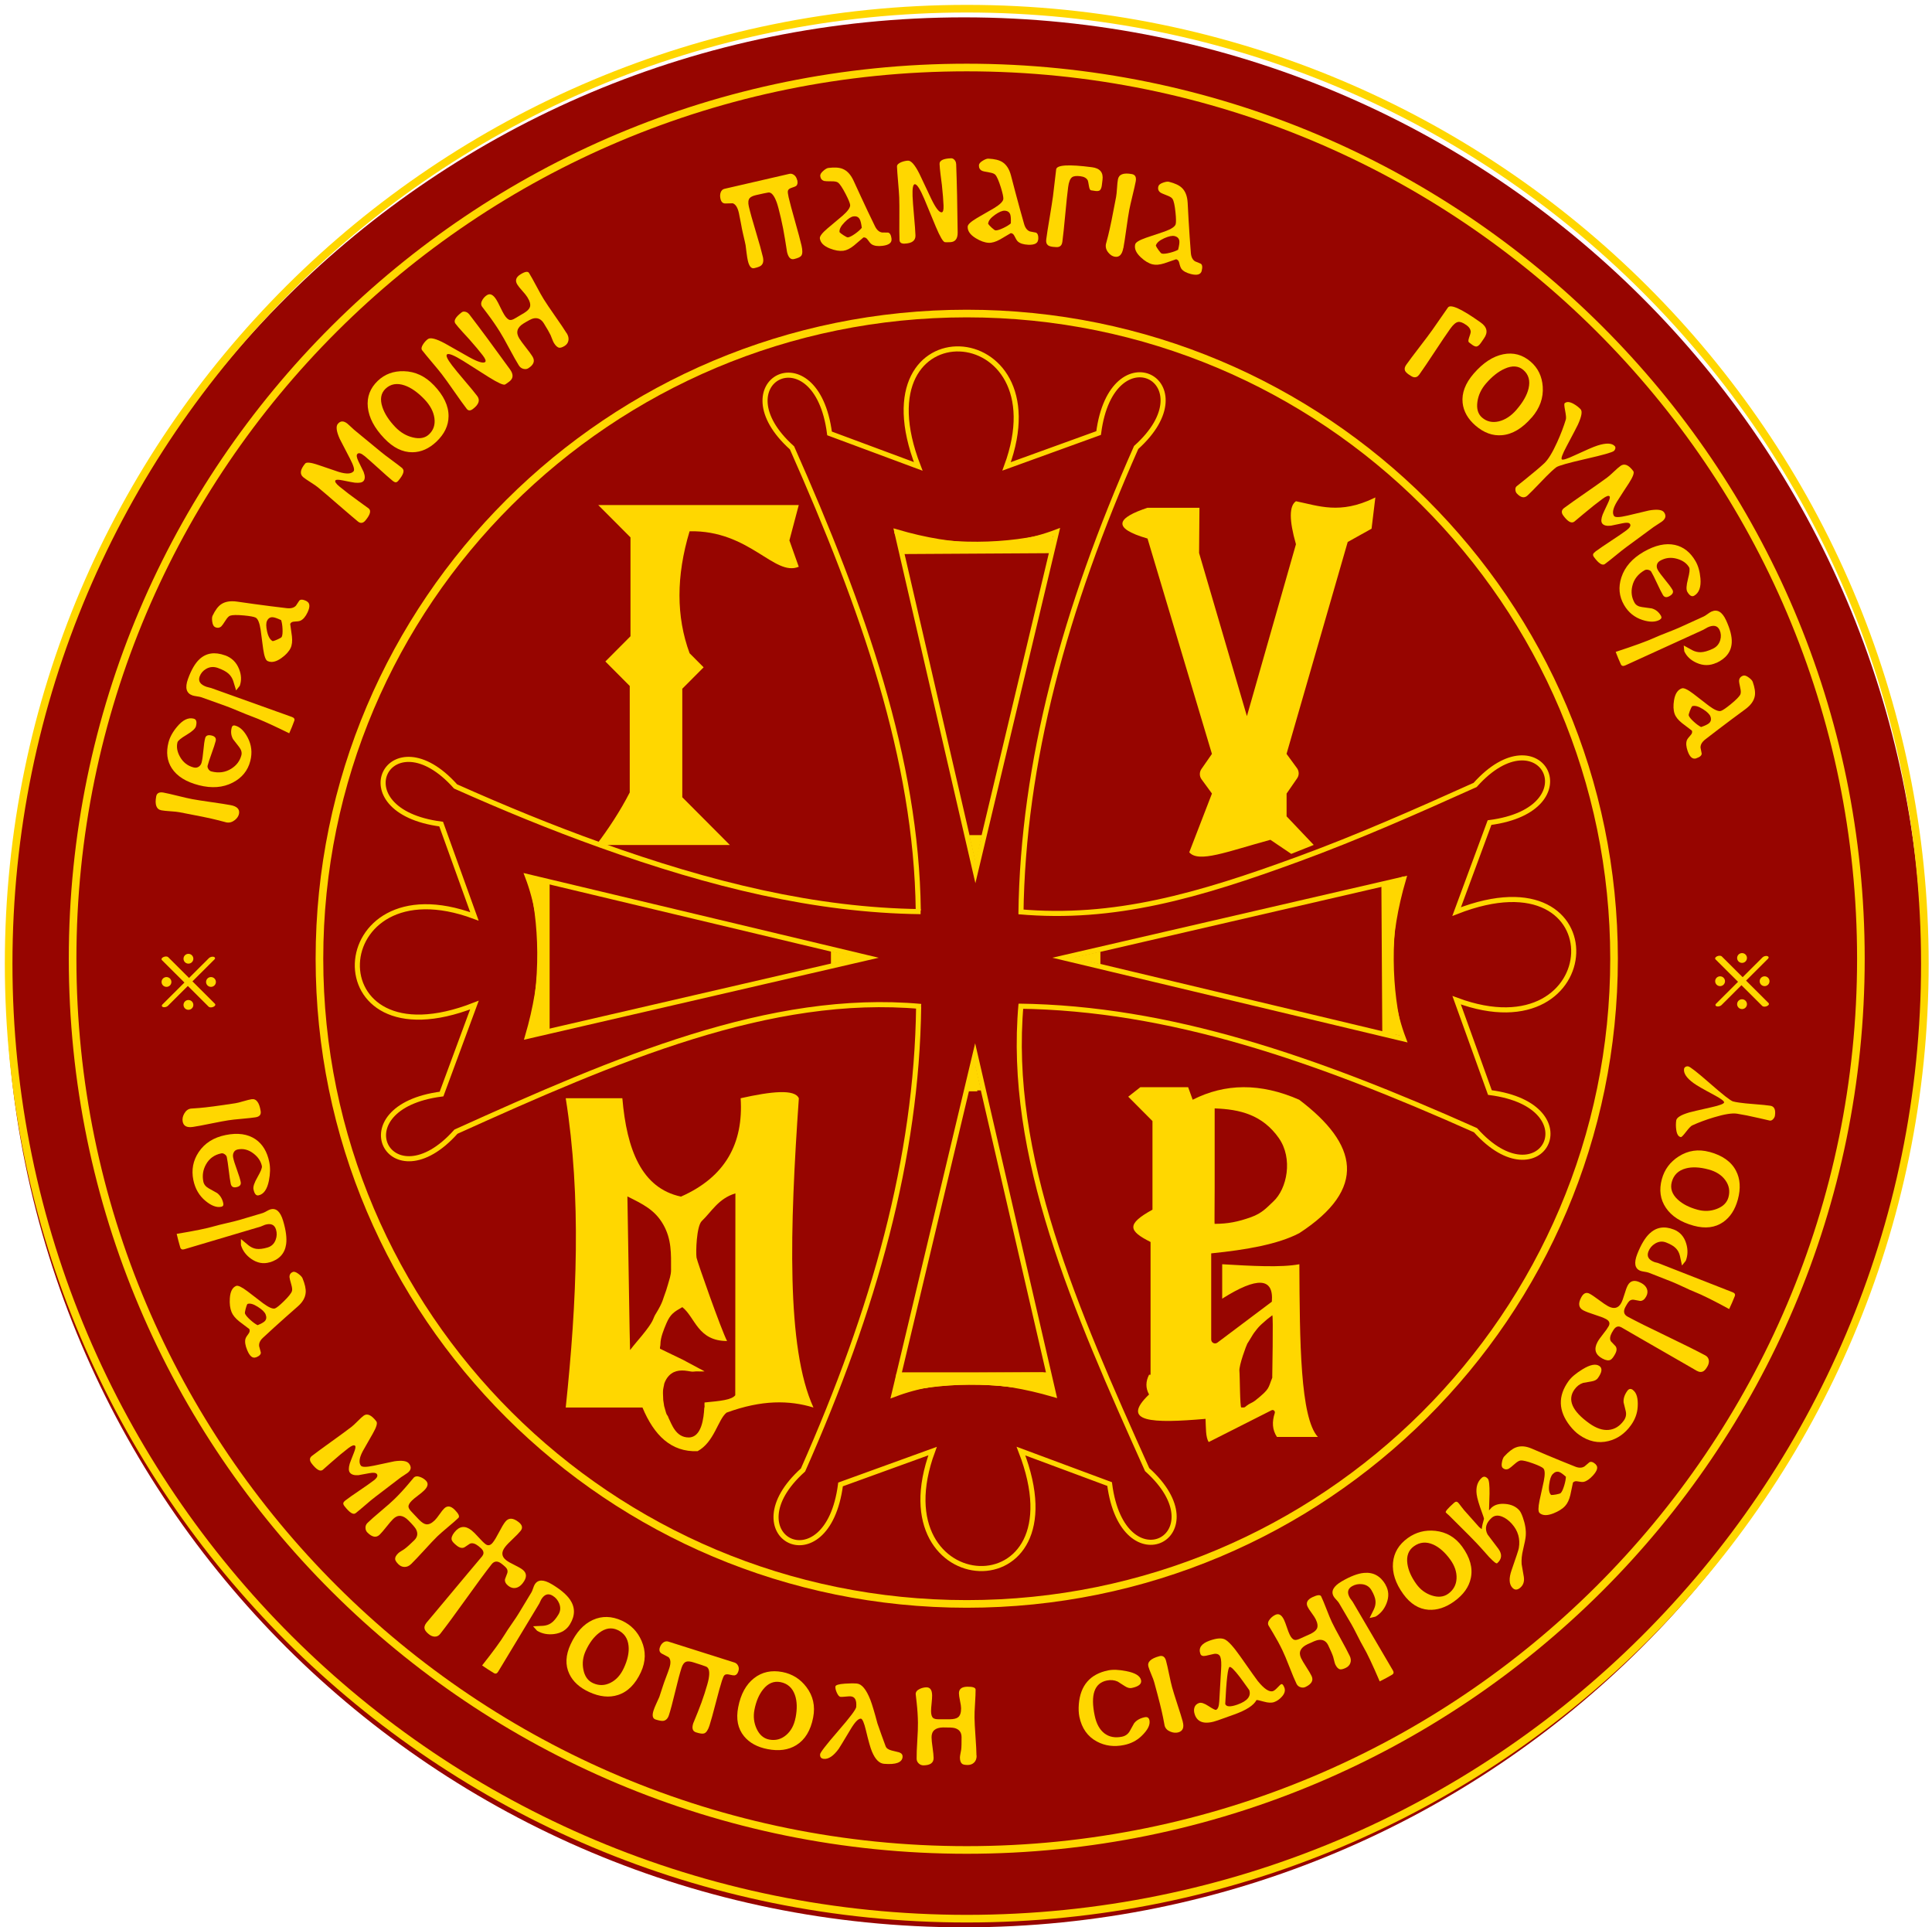 <?xml version="1.0" encoding="UTF-8"?>
<svg xmlns="http://www.w3.org/2000/svg" width="380" height="379" viewBox="0 0 380 379" fill="none">
  <path d="M189.623 378.999C293.7 378.999 378.071 294.922 378.071 191.206C378.071 87.491 293.7 3.413 189.623 3.413C85.546 3.413 1.176 87.491 1.176 191.206C1.176 294.922 85.546 378.999 189.623 378.999Z" fill="#970500"></path>
  <path d="M190.148 377.297C294.224 377.297 378.595 293.219 378.595 189.504C378.595 85.788 294.224 1.71 190.148 1.71C86.071 1.71 1.7 85.788 1.7 189.504C1.7 293.219 86.071 377.297 190.148 377.297Z" stroke="#FFD700" stroke-width="1.5" stroke-miterlimit="10"></path>
  <path d="M190.148 363.787C287.276 363.787 366.014 285.322 366.014 188.531C366.014 91.74 287.276 13.276 190.148 13.276C93.019 13.276 14.281 91.74 14.281 188.531C14.281 285.322 93.019 363.787 190.148 363.787Z" stroke="#FFD700" stroke-width="1.5" stroke-miterlimit="10"></path>
  <path d="M190.148 315.405C260.462 315.405 317.464 258.602 317.464 188.531C317.464 118.461 260.462 61.657 190.148 61.657C119.833 61.657 62.831 118.461 62.831 188.531C62.831 258.602 119.833 315.405 190.148 315.405Z" stroke="#FFD700" stroke-width="1.5" stroke-miterlimit="10"></path>
  <path d="M337.445 188.678C340.114 191.338 342.793 194.007 345.462 196.667C345.839 197.043 346.226 197.428 346.603 197.804C347.026 198.226 348.287 197.685 347.827 197.217C345.158 194.557 342.48 191.888 339.811 189.228C339.433 188.852 339.047 188.467 338.669 188.091C338.246 187.669 336.985 188.21 337.445 188.678Z" fill="#FFD700"></path>
  <path d="M346.677 188.256C344.008 190.916 341.329 193.585 338.66 196.245C338.283 196.621 337.896 197.006 337.519 197.382C337.317 197.584 337.381 197.813 337.657 197.896C337.952 197.978 338.384 197.859 338.596 197.648C341.265 194.988 343.943 192.319 346.612 189.66C346.99 189.284 347.376 188.898 347.754 188.522C347.956 188.32 347.892 188.091 347.616 188.009C347.321 187.926 346.889 188.045 346.677 188.256Z" fill="#FFD700"></path>
  <path d="M342.636 198.428C343.17 198.428 343.603 197.996 343.603 197.465C343.603 196.933 343.17 196.502 342.636 196.502C342.103 196.502 341.67 196.933 341.67 197.465C341.67 197.996 342.103 198.428 342.636 198.428Z" fill="#FFD700"></path>
  <path d="M342.636 189.348C343.17 189.348 343.603 188.916 343.603 188.385C343.603 187.853 343.17 187.422 342.636 187.422C342.103 187.422 341.67 187.853 341.67 188.385C341.67 188.916 342.103 189.348 342.636 189.348Z" fill="#FFD700"></path>
  <path d="M347.072 193.915C347.606 193.915 348.038 193.484 348.038 192.952C348.038 192.42 347.606 191.989 347.072 191.989C346.538 191.989 346.106 192.42 346.106 192.952C346.106 193.484 346.538 193.915 347.072 193.915Z" fill="#FFD700"></path>
  <path d="M338.319 193.915C338.853 193.915 339.286 193.484 339.286 192.952C339.286 192.42 338.853 191.989 338.319 191.989C337.786 191.989 337.353 192.42 337.353 192.952C337.353 193.484 337.786 193.915 338.319 193.915Z" fill="#FFD700"></path>
  <path d="M31.87 188.825C34.539 191.484 37.218 194.153 39.887 196.813C40.264 197.189 40.651 197.575 41.028 197.951C41.451 198.373 42.712 197.831 42.252 197.364C39.583 194.704 36.904 192.035 34.235 189.375C33.858 188.999 33.471 188.614 33.094 188.238C32.671 187.816 31.41 188.357 31.87 188.825Z" fill="#FFD700"></path>
  <path d="M41.102 188.403C38.432 191.063 35.754 193.732 33.085 196.391C32.708 196.767 32.321 197.153 31.944 197.529C31.741 197.731 31.806 197.96 32.082 198.042C32.376 198.125 32.809 198.006 33.021 197.795C35.69 195.135 38.368 192.466 41.037 189.806C41.415 189.43 41.801 189.045 42.178 188.669C42.381 188.467 42.316 188.238 42.04 188.155C41.746 188.073 41.313 188.192 41.102 188.403Z" fill="#FFD700"></path>
  <path d="M37.061 198.574C37.595 198.574 38.028 198.143 38.028 197.611C38.028 197.079 37.595 196.648 37.061 196.648C36.527 196.648 36.095 197.079 36.095 197.611C36.095 198.143 36.527 198.574 37.061 198.574Z" fill="#FFD700"></path>
  <path d="M37.061 189.494C37.595 189.494 38.028 189.063 38.028 188.531C38.028 187.999 37.595 187.568 37.061 187.568C36.527 187.568 36.095 187.999 36.095 188.531C36.095 189.063 36.527 189.494 37.061 189.494Z" fill="#FFD700"></path>
  <path d="M41.497 194.062C42.031 194.062 42.464 193.631 42.464 193.099C42.464 192.567 42.031 192.136 41.497 192.136C40.963 192.136 40.531 192.567 40.531 193.099C40.531 193.631 40.963 194.062 41.497 194.062Z" fill="#FFD700"></path>
  <path d="M32.744 194.062C33.278 194.062 33.711 193.631 33.711 193.099C33.711 192.567 33.278 192.136 32.744 192.136C32.211 192.136 31.778 192.567 31.778 193.099C31.778 193.631 32.211 194.062 32.744 194.062Z" fill="#FFD700"></path>
  <path d="M37.935 221.605C36.73 221.788 36.058 221.412 35.92 220.486C35.846 220 35.947 219.505 36.233 218.991C36.555 218.413 36.987 218.083 37.531 218C37.779 217.982 38.331 217.945 39.187 217.881C40.595 217.771 42.961 217.459 46.293 216.946C46.651 216.891 47.185 216.762 47.885 216.551C48.584 216.35 49.118 216.212 49.477 216.157C50.407 216.01 51.005 216.799 51.272 218.505C51.382 219.193 51.042 219.596 50.25 219.716C49.661 219.807 48.778 219.899 47.581 220.009C46.385 220.11 45.501 220.211 44.912 220.303C44.13 220.422 42.97 220.642 41.433 220.954C39.887 221.275 38.727 221.486 37.945 221.605H37.935Z" fill="#FFD700"></path>
  <path d="M43.504 237.307C42.611 237.491 41.589 237.115 40.439 236.17C39.178 235.134 38.377 233.758 38.028 232.043C37.623 230.043 37.972 228.218 39.077 226.558C40.255 224.797 42.013 223.678 44.369 223.201C46.762 222.715 48.722 222.99 50.25 224.026C51.64 224.98 52.551 226.475 52.965 228.521C53.186 229.603 53.158 230.814 52.892 232.171C52.542 233.895 51.861 234.858 50.848 235.06C50.37 235.161 50.038 234.757 49.854 233.859C49.753 233.363 50.02 232.565 50.655 231.465C51.29 230.364 51.575 229.649 51.511 229.309C51.318 228.365 50.775 227.539 49.873 226.842C48.888 226.081 47.857 225.815 46.762 226.035C46.366 226.118 46.09 226.329 45.943 226.677C45.814 226.961 45.786 227.282 45.86 227.64C45.97 228.19 46.219 228.988 46.605 230.034C46.992 231.089 47.231 231.887 47.342 232.428C47.452 232.978 47.167 233.317 46.486 233.455C45.869 233.583 45.501 233.354 45.381 232.767C45.262 232.189 45.133 231.318 44.995 230.153C44.857 228.988 44.728 228.108 44.608 227.539C44.571 227.337 44.433 227.154 44.222 226.998C43.982 226.824 43.752 226.75 43.522 226.805C42.16 227.081 41.157 227.814 40.503 228.998C39.923 230.052 39.749 231.18 39.997 232.364C40.108 232.905 40.457 233.345 41.056 233.684L42.712 234.611C43.338 235.097 43.743 235.776 43.918 236.638C43.992 237.014 43.863 237.234 43.513 237.307H43.504Z" fill="#FFD700"></path>
  <path d="M53.048 248.222C51.796 248.598 50.59 248.368 49.422 247.561C48.4 246.846 47.719 245.938 47.388 244.828V243.654C47.728 243.938 48.234 244.36 48.906 244.911C49.376 245.277 49.873 245.498 50.406 245.58C50.995 245.663 51.732 245.58 52.634 245.314C53.398 245.085 53.922 244.59 54.217 243.81C54.465 243.14 54.493 242.471 54.29 241.792C53.996 240.82 53.278 240.508 52.127 240.848C52.026 240.875 51.888 240.93 51.704 241.022C51.52 241.104 51.382 241.159 51.281 241.196L36.242 245.663C35.828 245.782 35.561 245.663 35.45 245.287C35.202 244.443 34.962 243.562 34.751 242.636C38.248 242.058 40.724 241.554 42.187 241.123C42.721 240.967 43.531 240.765 44.617 240.517C45.703 240.27 46.504 240.068 47.047 239.912L51.649 238.545C51.833 238.49 52.081 238.371 52.404 238.188C52.726 238.004 52.983 237.885 53.158 237.83C54.3 237.491 55.137 238.234 55.68 240.05C56.251 241.948 56.444 243.489 56.278 244.672C56.021 246.488 54.935 247.681 53.029 248.24L53.048 248.222Z" fill="#FFD700"></path>
  <path d="M50.351 266.905C49.689 267.171 49.109 266.694 48.612 265.474C48.244 264.584 48.133 263.86 48.271 263.3C48.336 263.052 48.538 262.713 48.879 262.273C49.118 261.97 49.173 261.658 49.044 261.356C48.593 261.026 47.931 260.521 47.056 259.852C46.302 259.246 45.795 258.632 45.547 258.017C45.243 257.283 45.133 256.375 45.206 255.284C45.298 253.972 45.712 253.174 46.449 252.872C46.808 252.725 47.544 253.074 48.676 253.927C49.357 254.458 50.379 255.247 51.759 256.293C52.901 257.128 53.683 257.458 54.116 257.283C54.447 257.146 54.999 256.696 55.791 255.926C56.73 255.009 57.273 254.339 57.42 253.899C57.512 253.633 57.466 253.193 57.291 252.587C57.07 251.826 56.95 251.34 56.941 251.147C56.923 250.652 57.144 250.313 57.595 250.129C57.862 250.019 58.23 250.148 58.699 250.496C59.123 250.817 59.389 251.102 59.5 251.358C59.978 252.514 60.181 253.45 60.126 254.174C60.052 255.137 59.555 256.036 58.616 256.862L56.205 258.989C54.659 260.365 53.158 261.723 51.704 263.08C51.143 263.603 50.894 264.162 50.977 264.749C51.078 265.144 51.189 265.547 51.299 265.951C51.336 266.327 51.023 266.648 50.379 266.914L50.351 266.905ZM50.655 260.594C51.382 260.301 51.852 260.035 52.082 259.797C52.413 259.457 52.459 259.008 52.238 258.457C52.054 258.008 51.548 257.513 50.71 256.981C49.817 256.412 49.136 256.229 48.649 256.43C48.547 256.605 48.437 256.917 48.317 257.375C48.179 257.88 48.142 258.191 48.188 258.311C48.317 258.632 48.676 259.054 49.247 259.567C49.781 260.044 50.25 260.383 50.655 260.585V260.594Z" fill="#FFD700"></path>
  <path d="M69.937 297.566C69.467 297.924 68.74 297.447 67.737 296.154C67.562 295.924 67.498 295.732 67.525 295.576C67.553 295.42 67.709 295.227 67.976 295.026C68.575 294.567 69.495 293.916 70.747 293.072C71.998 292.228 72.919 291.577 73.517 291.118C74.18 290.614 74.373 290.192 74.115 289.853C73.922 289.605 73.443 289.55 72.67 289.688L70.526 290.082C69.698 290.155 69.127 289.981 68.814 289.577C68.556 289.238 68.547 288.66 68.786 287.826C68.86 287.596 69.127 286.89 69.596 285.707C69.9 284.955 69.983 284.496 69.863 284.331C69.67 284.084 69.237 284.23 68.538 284.753C67.571 285.496 66.43 286.432 65.142 287.578L63.476 289.046C62.969 289.431 62.242 289.009 61.304 287.798C60.834 287.184 60.853 286.679 61.359 286.294C62.206 285.643 63.503 284.698 65.234 283.451C66.973 282.203 68.262 281.259 69.108 280.607C69.394 280.387 69.799 280.02 70.305 279.507C70.811 278.993 71.207 278.626 71.501 278.406C72.201 277.865 73.048 278.232 74.023 279.507C74.281 279.837 74.051 280.635 73.333 281.891C72.873 282.671 72.21 283.836 71.336 285.395C70.655 286.698 70.535 287.642 70.986 288.22C71.216 288.523 72.063 288.523 73.517 288.22L77.567 287.358C79.085 287.138 80.043 287.285 80.448 287.807C80.972 288.486 80.871 289.101 80.153 289.642C79.996 289.761 79.739 289.935 79.407 290.146C79.067 290.357 78.818 290.531 78.662 290.651L73.738 294.411C73.296 294.741 72.661 295.273 71.833 295.989C71.004 296.704 70.36 297.236 69.928 297.575L69.937 297.566Z" fill="#FFD700"></path>
  <path d="M80.853 307.564C80.448 307.967 79.997 308.15 79.518 308.132C79.076 308.114 78.69 307.93 78.34 307.582C77.972 307.206 77.76 306.885 77.723 306.628C77.677 306.279 77.871 305.885 78.312 305.454C78.441 305.326 78.653 305.17 78.947 304.995C79.288 304.794 79.509 304.647 79.61 304.564C80.034 304.252 80.65 303.693 81.469 302.895C82.132 302.244 82.252 301.519 81.819 300.712C81.644 300.382 81.156 299.813 80.346 298.997C79.26 297.896 78.257 297.795 77.337 298.694C77.015 299.015 76.573 299.52 76.011 300.235C75.45 300.941 75.008 301.455 74.686 301.776C74.005 302.446 73.195 302.299 72.256 301.354C72.017 301.116 71.897 300.813 71.888 300.455C71.87 300.07 72.008 299.74 72.293 299.465C72.855 298.914 73.738 298.135 74.953 297.117C76.159 296.108 77.042 295.319 77.604 294.769C78.524 293.87 79.408 292.916 80.273 291.889L81.386 290.568C81.69 290.275 82.123 290.238 82.684 290.458C83.117 290.623 83.485 290.862 83.789 291.173C84.304 291.705 84.184 292.347 83.411 293.1C83.163 293.347 82.767 293.677 82.215 294.09C81.662 294.503 81.267 294.833 81.028 295.071C80.549 295.539 80.319 295.952 80.346 296.3C80.365 296.566 80.567 296.897 80.954 297.291C81.12 297.465 81.368 297.722 81.69 298.071C82.012 298.419 82.252 298.676 82.426 298.85C82.969 299.401 83.439 299.703 83.844 299.749C84.35 299.813 84.912 299.547 85.528 298.942C85.758 298.713 86.071 298.327 86.448 297.786C86.826 297.245 87.13 296.86 87.369 296.631C87.986 296.034 88.676 296.126 89.449 296.906C90.213 297.676 90.443 298.208 90.167 298.483C89.725 298.914 89.035 299.52 88.096 300.299C87.157 301.088 86.467 301.694 86.025 302.115C85.427 302.702 84.562 303.61 83.448 304.839C82.325 306.068 81.46 306.977 80.862 307.564H80.853Z" fill="#FFD700"></path>
  <path d="M102.822 311.315C102.399 311.856 101.938 312.168 101.432 312.259C100.935 312.351 100.457 312.214 99.996 311.865C99.472 311.452 99.251 311.021 99.325 310.544C99.426 310.288 99.573 309.893 99.766 309.38C99.914 308.93 99.803 308.527 99.426 308.16C99.233 307.976 98.984 307.756 98.662 307.508C97.88 306.894 97.217 306.94 96.683 307.619C95.514 309.104 93.83 311.388 91.63 314.461C89.43 317.533 87.746 319.817 86.577 321.303C86.283 321.679 85.915 321.853 85.473 321.835C85.105 321.817 84.755 321.67 84.414 321.413C83.982 321.074 83.697 320.762 83.577 320.477C83.393 320.056 83.485 319.624 83.835 319.166L83.853 319.138L83.89 319.093L85.418 317.276C86.623 315.827 88.795 313.232 91.934 309.48L94.833 306.032C95.146 305.637 95.174 305.243 94.934 304.849C94.805 304.629 94.52 304.353 94.097 304.023C93.453 303.519 92.9 303.363 92.431 303.555L91.354 304.271C90.921 304.5 90.415 304.39 89.854 303.95C89.292 303.51 88.961 303.143 88.86 302.858C88.722 302.446 88.897 301.932 89.375 301.327C90.36 300.079 91.483 299.942 92.744 300.932C93.084 301.198 93.535 301.648 94.106 302.281C94.677 302.913 95.137 303.372 95.468 303.629C95.974 304.023 96.471 303.922 96.941 303.317C97.272 302.904 97.677 302.225 98.165 301.281C98.653 300.336 99.058 299.657 99.389 299.245C100.033 298.428 100.898 298.447 101.994 299.3C102.721 299.868 102.868 300.446 102.408 301.024C102.104 301.409 101.598 301.932 100.889 302.602C100.181 303.271 99.665 303.794 99.371 304.179C98.561 305.206 98.625 306.087 99.564 306.811C99.886 307.068 100.429 307.38 101.175 307.738C101.92 308.105 102.454 308.407 102.785 308.664C103.66 309.343 103.669 310.223 102.822 311.306V311.315Z" fill="#FFD700"></path>
  <path d="M112.118 319.386C111.446 320.505 110.406 321.147 108.989 321.33C107.746 321.486 106.632 321.275 105.638 320.679L104.847 319.799C105.289 319.78 105.942 319.753 106.817 319.707C107.406 319.661 107.93 319.496 108.372 319.193C108.869 318.863 109.357 318.294 109.835 317.496C110.25 316.818 110.296 316.093 109.992 315.323C109.725 314.662 109.292 314.149 108.685 313.782C107.811 313.259 107.065 313.516 106.448 314.534C106.393 314.626 106.329 314.763 106.255 314.938C106.181 315.121 106.117 315.259 106.062 315.341L97.972 328.741C97.751 329.108 97.466 329.2 97.134 328.998C96.379 328.549 95.606 328.044 94.824 327.503C97.014 324.733 98.505 322.688 99.288 321.395C99.573 320.918 100.033 320.221 100.668 319.313C101.303 318.405 101.764 317.707 102.049 317.231L104.525 313.131C104.626 312.966 104.727 312.709 104.847 312.36C104.967 312.012 105.068 311.746 105.169 311.59C105.786 310.572 106.899 310.553 108.538 311.535C110.24 312.553 111.428 313.562 112.109 314.552C113.14 316.066 113.149 317.671 112.118 319.377V319.386Z" fill="#FFD700"></path>
  <path d="M126.071 328.805C124.967 331.19 123.466 332.694 121.552 333.309C119.831 333.868 117.944 333.676 115.882 332.731C114.005 331.869 112.698 330.686 111.98 329.172C111.152 327.439 111.235 325.494 112.229 323.348C113.324 320.982 114.778 319.386 116.61 318.551C118.414 317.735 120.309 317.781 122.307 318.689C124.101 319.514 125.399 320.844 126.191 322.679C127.065 324.687 127.019 326.723 126.071 328.796V328.805ZM122.693 328.035C123.448 326.412 123.761 324.953 123.632 323.66C123.485 322.165 122.758 321.119 121.46 320.523C120.254 319.973 119.039 320.166 117.815 321.119C116.784 321.908 115.919 323.073 115.211 324.605C114.649 325.825 114.493 327.063 114.741 328.319C114.999 329.631 115.625 330.521 116.637 330.979C117.788 331.502 118.92 331.484 120.052 330.924C121.184 330.365 122.058 329.402 122.693 328.026V328.035Z" fill="#FFD700"></path>
  <path d="M145.224 328.65C145.068 329.136 144.819 329.402 144.469 329.457C144.313 329.475 143.981 329.429 143.484 329.31C143.033 329.2 142.702 329.227 142.509 329.402C142.352 329.539 142.187 329.906 142.003 330.475C141.69 331.447 141.285 332.914 140.779 334.886C140.272 336.858 139.858 338.326 139.554 339.298C139.269 340.179 138.929 340.701 138.524 340.857C138.22 340.977 137.677 340.912 136.895 340.655C136.223 340.445 136.039 339.848 136.352 338.876C136.352 338.876 136.655 338.133 137.253 336.666C137.76 335.409 138.211 334.18 138.588 332.988C139.03 331.603 139.297 330.658 139.389 330.126C139.637 328.76 139.462 327.962 138.873 327.723C138.524 327.586 137.723 327.31 136.453 326.916C135.818 326.714 135.339 326.659 135.026 326.751C134.594 326.879 134.271 327.283 134.051 327.971C133.728 328.989 133.314 330.53 132.817 332.603C132.32 334.675 131.906 336.226 131.584 337.234C131.363 337.941 130.977 338.326 130.452 338.399C130.148 338.445 129.651 338.353 128.942 338.133C128.363 337.95 128.225 337.363 128.538 336.372C128.648 336.024 128.832 335.565 129.081 335.024L129.679 333.703C129.725 333.612 129.964 332.869 130.406 331.484C130.535 331.089 130.737 330.511 131.032 329.741C131.326 328.971 131.538 328.393 131.658 327.998C131.971 327.017 131.924 326.311 131.51 325.889C131.345 325.797 130.912 325.577 130.213 325.201C129.743 324.953 129.596 324.55 129.78 323.981C129.918 323.55 130.148 323.22 130.461 322.991C130.774 322.761 131.115 322.706 131.474 322.816L144.451 326.925C144.773 327.026 145.012 327.237 145.178 327.567C145.344 327.897 145.353 328.246 145.233 328.631L145.224 328.65Z" fill="#FFD700"></path>
  <path d="M159.941 337.73C159.444 340.307 158.33 342.123 156.618 343.178C155.081 344.131 153.204 344.388 150.976 343.957C148.942 343.563 147.405 342.719 146.338 341.417C145.123 339.922 144.736 338.023 145.196 335.703C145.693 333.144 146.733 331.245 148.316 330.007C149.872 328.787 151.731 328.383 153.885 328.796C155.827 329.172 157.4 330.154 158.606 331.749C159.932 333.492 160.373 335.482 159.941 337.72V337.73ZM156.48 337.785C156.821 336.024 156.784 334.538 156.351 333.309C155.854 331.896 154.906 331.052 153.498 330.777C152.191 330.53 151.059 331.007 150.093 332.217C149.283 333.226 148.712 334.565 148.39 336.216C148.132 337.537 148.28 338.775 148.813 339.94C149.375 341.16 150.203 341.866 151.289 342.077C152.532 342.315 153.627 342.031 154.593 341.224C155.56 340.417 156.186 339.27 156.471 337.785H156.48Z" fill="#FFD700"></path>
  <path d="M177.529 345.489C177.437 346.59 176.222 347.039 173.885 346.846C172.937 346.773 172.145 345.966 171.51 344.453C171.206 343.746 170.811 342.343 170.314 340.252C169.955 338.757 169.623 337.996 169.329 337.968C168.832 337.931 168.169 338.61 167.332 340.004C165.868 342.453 165.077 343.746 164.957 343.912C163.945 345.296 162.978 345.948 162.058 345.874C161.515 345.828 161.257 345.526 161.303 344.975C161.331 344.618 162.518 343.086 164.847 340.399C167.184 337.711 168.372 336.134 168.408 335.666C168.519 334.345 168.16 333.657 167.341 333.584C167.12 333.566 166.779 333.584 166.338 333.63C165.887 333.676 165.555 333.694 165.334 333.676C165.077 333.657 164.837 333.391 164.598 332.869C164.377 332.392 164.285 331.988 164.313 331.658C164.34 331.355 164.966 331.163 166.199 331.08C167.092 331.016 167.875 331.007 168.537 331.062C169.494 331.144 170.378 332.208 171.188 334.263C171.519 335.116 171.989 336.666 172.587 338.922C172.688 339.206 172.955 339.986 173.406 341.243C173.544 341.646 173.802 342.361 174.198 343.407C174.345 343.792 174.731 344.058 175.357 344.223C175.624 344.297 176.121 344.416 176.848 344.59C177.336 344.764 177.557 345.058 177.52 345.48L177.529 345.489Z" fill="#FFD700"></path>
  <path d="M192.09 345.251C192.09 345.819 191.933 346.278 191.583 346.608C191.27 346.911 190.865 347.067 190.368 347.076C189.835 347.076 189.466 347.012 189.255 346.865C188.969 346.663 188.813 346.25 188.804 345.627C188.804 345.443 188.841 345.186 188.905 344.856C188.988 344.471 189.034 344.214 189.052 344.077C189.117 343.563 189.135 342.728 189.126 341.582C189.117 340.655 188.666 340.068 187.782 339.821C187.423 339.72 186.669 339.683 185.518 339.692C183.972 339.711 183.208 340.371 183.226 341.655C183.226 342.105 183.3 342.783 183.429 343.673C183.558 344.563 183.622 345.241 183.631 345.691C183.64 346.645 182.987 347.131 181.643 347.149C181.303 347.149 180.999 347.039 180.732 346.801C180.438 346.544 180.29 346.223 180.29 345.828C180.281 345.04 180.318 343.866 180.419 342.297C180.52 340.729 180.557 339.555 180.548 338.766C180.53 337.482 180.447 336.18 180.299 334.85L180.106 333.125C180.106 332.703 180.373 332.364 180.925 332.107C181.34 331.915 181.772 331.814 182.205 331.805C182.95 331.795 183.328 332.327 183.337 333.41C183.337 333.758 183.309 334.272 183.235 334.96C183.162 335.648 183.125 336.152 183.125 336.501C183.134 337.17 183.272 337.62 183.548 337.84C183.751 338.014 184.137 338.097 184.69 338.087C184.929 338.087 185.288 338.087 185.757 338.087C186.227 338.087 186.586 338.097 186.825 338.087C187.598 338.078 188.141 337.941 188.454 337.684C188.85 337.363 189.043 336.776 189.034 335.914C189.034 335.583 188.96 335.097 188.822 334.455C188.684 333.813 188.62 333.327 188.611 332.997C188.601 332.144 189.144 331.704 190.249 331.685C191.335 331.667 191.878 331.86 191.887 332.254C191.887 332.869 191.859 333.786 191.777 335.006C191.694 336.225 191.666 337.143 191.675 337.757C191.685 338.592 191.749 339.839 191.869 341.499C191.988 343.159 192.053 344.407 192.062 345.241L192.09 345.251Z" fill="#FFD700"></path>
  <path d="M226.079 338.298C226.263 339.188 225.739 340.215 224.505 341.398C223.576 342.288 222.434 342.875 221.081 343.15C219.121 343.554 217.336 343.324 215.725 342.453C213.912 341.472 212.77 339.857 212.301 337.601C212.154 336.877 212.117 336.051 212.191 335.125C212.494 331.419 214.418 329.2 217.952 328.475C218.882 328.283 220.078 328.328 221.542 328.622C223.29 328.961 224.257 329.557 224.432 330.401C224.588 331.135 223.971 331.649 222.591 331.933C222.186 332.016 221.744 331.896 221.247 331.575C220.805 331.282 220.327 330.979 219.821 330.667C219.176 330.374 218.468 330.31 217.704 330.466C215.255 330.97 214.455 333.272 215.311 337.363C215.642 338.968 216.286 340.133 217.225 340.857C218.164 341.573 219.314 341.793 220.667 341.518C221.339 341.38 221.845 341.022 222.186 340.454C222.379 340.105 222.674 339.573 223.07 338.867C223.539 338.271 224.238 337.876 225.168 337.684C225.674 337.583 225.978 337.785 226.088 338.307L226.079 338.298Z" fill="#FFD700"></path>
  <path d="M232.623 338.537C232.945 339.702 232.651 340.417 231.74 340.665C231.27 340.793 230.755 340.747 230.212 340.527C229.595 340.279 229.218 339.885 229.07 339.353C229.024 339.115 228.923 338.573 228.758 337.73C228.491 336.354 227.911 334.043 227.018 330.796C226.926 330.447 226.733 329.934 226.447 329.264C226.162 328.594 225.978 328.081 225.877 327.732C225.628 326.824 226.337 326.146 228.012 325.687C228.684 325.504 229.126 325.797 229.337 326.558C229.494 327.127 229.696 327.998 229.936 329.172C230.175 330.337 230.377 331.208 230.534 331.786C230.746 332.548 231.095 333.666 231.583 335.162C232.071 336.647 232.421 337.775 232.632 338.537H232.623Z" fill="#FFD700"></path>
  <path d="M252.632 331.887C252.835 332.456 252.669 333.052 252.117 333.657C251.666 334.153 251.169 334.51 250.616 334.703C250.101 334.886 249.429 334.859 248.592 334.62C247.736 334.382 247.248 334.272 247.137 334.309C246.585 335.354 245.103 336.317 242.692 337.17L239.563 338.289C237.115 339.17 235.596 338.803 235.016 337.207C234.823 336.666 234.795 336.189 234.933 335.767C235.071 335.345 235.366 335.061 235.817 334.896C236.24 334.74 236.866 334.941 237.704 335.492C238.541 336.042 239.029 336.29 239.176 336.235C239.544 336.106 239.756 335.556 239.811 334.602C239.931 332.318 240.051 330.245 240.17 328.393C240.253 327.164 240.207 326.32 240.032 325.843C239.857 325.366 239.461 325.155 238.836 325.219C238.467 325.302 237.915 325.43 237.188 325.595C236.59 325.724 236.231 325.595 236.102 325.228C235.688 324.073 236.286 323.211 237.888 322.633C239.222 322.156 240.207 322.064 240.86 322.358C241.56 322.67 242.591 323.798 243.953 325.733C246.033 328.695 247.174 330.31 247.386 330.566C248.665 332.144 249.678 332.804 250.405 332.538C250.626 332.456 250.92 332.227 251.288 331.832C251.647 331.447 251.887 331.227 251.997 331.19C252.218 331.108 252.43 331.337 252.623 331.878L252.632 331.887ZM245.711 332.346C244.643 330.851 244.008 329.97 243.796 329.704C242.747 328.347 242.103 327.714 241.845 327.806C241.505 327.925 241.219 330.355 240.989 335.079C241.192 335.657 241.993 335.694 243.401 335.198C245.343 334.501 246.116 333.556 245.711 332.355V332.346Z" fill="#FFD700"></path>
  <path d="M265.472 325.623C265.72 326.136 265.757 326.622 265.582 327.063C265.426 327.475 265.122 327.778 264.68 327.989C264.201 328.218 263.833 328.31 263.576 328.264C263.226 328.2 262.922 327.888 262.646 327.329C262.572 327.164 262.49 326.916 262.416 326.586C262.333 326.2 262.269 325.944 262.223 325.824C262.066 325.329 261.735 324.568 261.238 323.531C260.833 322.697 260.179 322.348 259.277 322.495C258.909 322.55 258.21 322.834 257.17 323.33C255.771 323.999 255.357 324.907 255.909 326.072C256.102 326.485 256.452 327.063 256.94 327.824C257.428 328.585 257.777 329.163 257.971 329.576C258.385 330.438 257.989 331.153 256.783 331.731C256.48 331.878 256.157 331.896 255.808 331.786C255.439 331.676 255.163 331.447 254.998 331.089C254.657 330.383 254.197 329.291 253.626 327.824C253.056 326.356 252.596 325.274 252.255 324.559C251.703 323.403 251.077 322.257 250.387 321.11L249.494 319.624C249.31 319.239 249.42 318.817 249.807 318.359C250.101 318.01 250.451 317.735 250.847 317.551C251.519 317.23 252.08 317.551 252.549 318.533C252.697 318.845 252.89 319.331 253.102 319.982C253.313 320.633 253.507 321.11 253.654 321.422C253.939 322.027 254.261 322.376 254.602 322.468C254.86 322.541 255.246 322.449 255.743 322.211C255.955 322.11 256.286 321.963 256.719 321.77C257.151 321.578 257.474 321.431 257.694 321.33C258.385 321 258.826 320.652 259.011 320.285C259.241 319.826 259.167 319.212 258.79 318.432C258.652 318.138 258.375 317.726 257.989 317.194C257.593 316.662 257.326 316.249 257.188 315.956C256.82 315.185 257.133 314.561 258.127 314.084C259.103 313.617 259.682 313.562 259.857 313.919C260.124 314.47 260.474 315.323 260.916 316.46C261.358 317.597 261.707 318.45 261.974 319.001C262.333 319.753 262.922 320.862 263.723 322.312C264.533 323.77 265.113 324.871 265.472 325.632V325.623Z" fill="#FFD700"></path>
  <path d="M272.503 311.627C273.166 312.755 273.23 313.975 272.715 315.295C272.255 316.46 271.527 317.331 270.533 317.909L269.383 318.175C269.576 317.79 269.871 317.203 270.248 316.414C270.497 315.873 270.589 315.341 270.543 314.8C270.487 314.213 270.221 313.516 269.751 312.709C269.346 312.021 268.739 311.627 267.91 311.526C267.202 311.443 266.539 311.572 265.922 311.929C265.048 312.443 264.91 313.213 265.517 314.25C265.573 314.341 265.655 314.461 265.784 314.617C265.904 314.772 265.996 314.892 266.051 314.983L273.966 328.484C274.187 328.86 274.123 329.145 273.792 329.337C273.028 329.778 272.218 330.218 271.371 330.64C269.981 327.393 268.904 325.109 268.131 323.798C267.846 323.321 267.459 322.578 266.962 321.587C266.465 320.597 266.079 319.863 265.794 319.377L263.373 315.249C263.281 315.084 263.106 314.873 262.848 314.598C262.591 314.332 262.416 314.112 262.324 313.947C261.725 312.929 262.25 311.938 263.888 310.975C265.6 309.976 267.064 309.416 268.26 309.306C270.092 309.132 271.509 309.893 272.512 311.608L272.503 311.627Z" fill="#FFD700"></path>
  <path d="M287.598 304.151C289.135 306.279 289.705 308.325 289.3 310.287C288.941 312.058 287.846 313.598 286.005 314.919C284.33 316.121 282.655 316.662 280.971 316.552C279.047 316.414 277.4 315.387 276.01 313.47C274.482 311.361 273.81 309.306 273.985 307.307C274.16 305.335 275.136 303.711 276.912 302.436C278.513 301.29 280.317 300.822 282.315 301.033C284.496 301.272 286.263 302.308 287.598 304.151ZM285.26 306.701C284.21 305.252 283.088 304.262 281.9 303.73C280.529 303.124 279.259 303.234 278.099 304.069C277.022 304.839 276.599 305.995 276.82 307.527C277.004 308.811 277.593 310.132 278.578 311.498C279.369 312.59 280.373 313.332 281.587 313.736C282.858 314.158 283.944 314.048 284.846 313.406C285.867 312.672 286.419 311.672 286.484 310.425C286.548 309.178 286.143 307.93 285.26 306.701Z" fill="#FFD700"></path>
  <path d="M293.405 296.438C294.04 295.879 294.933 295.64 296.065 295.741C297.243 295.833 298.163 296.255 298.826 296.998C299.056 297.254 299.286 297.722 299.526 298.401C299.986 299.694 300.179 300.896 300.096 302.005C300.059 302.51 299.894 303.399 299.581 304.683C299.314 305.766 299.222 306.729 299.286 307.582C299.397 308.141 299.535 308.976 299.719 310.086C299.848 310.975 299.627 311.682 299.047 312.186C298.439 312.718 297.906 312.718 297.436 312.186C296.81 311.48 296.764 310.352 297.298 308.802C298.209 306.188 298.688 304.739 298.734 304.427C299.038 302.611 298.587 301.024 297.372 299.666C296.764 298.988 296.12 298.502 295.439 298.236C294.629 297.915 293.957 297.988 293.414 298.456C292.255 299.483 291.969 300.584 292.586 301.749C293.074 302.381 293.792 303.326 294.74 304.601C295.485 305.656 295.402 306.582 294.482 307.398C294.325 307.545 293.801 307.142 292.917 306.206L293.018 306.325C292.641 305.894 292.07 305.261 291.325 304.427C290.322 303.299 288.214 301.161 285.011 298.006C284.965 297.961 284.855 297.86 284.689 297.722C284.56 297.612 284.45 297.511 284.376 297.429C284.22 297.254 284.763 296.612 286.014 295.502C286.309 295.237 286.576 295.246 286.815 295.502C286.953 295.649 287.137 295.897 287.386 296.227C287.634 296.557 287.827 296.796 287.956 296.952L290.92 300.281C290.966 300.327 291.132 300.464 291.435 300.703C291.491 300.134 291.647 299.456 291.886 298.658C291.859 298.483 291.748 298.144 291.555 297.621C290.911 295.888 290.543 294.64 290.441 293.861C290.257 292.439 290.598 291.357 291.445 290.605C291.831 290.265 292.227 290.33 292.641 290.788C292.88 291.063 292.991 292.045 292.972 293.751C292.972 294.007 292.936 295.09 292.871 297.007C293.193 296.649 293.368 296.456 293.396 296.438H293.405Z" fill="#FFD700"></path>
  <path d="M313.856 287.982C314.38 288.458 314.196 289.183 313.303 290.164C312.65 290.871 312.043 291.283 311.481 291.403C311.233 291.448 310.828 291.412 310.285 291.302C309.907 291.219 309.604 291.302 309.383 291.54C309.272 292.081 309.097 292.898 308.867 293.98C308.646 294.915 308.306 295.631 307.855 296.126C307.321 296.713 306.539 297.199 305.526 297.603C304.302 298.08 303.4 298.052 302.811 297.52C302.526 297.263 302.526 296.447 302.811 295.062C303.004 294.218 303.281 292.962 303.64 291.274C303.916 289.889 303.879 289.045 303.529 288.724C303.262 288.486 302.618 288.174 301.587 287.798C300.354 287.349 299.507 287.147 299.056 287.202C298.771 287.239 298.393 287.459 297.924 287.881C297.326 288.413 296.939 288.715 296.764 288.807C296.322 289.036 295.918 288.981 295.559 288.651C295.347 288.458 295.301 288.073 295.421 287.495C295.522 286.973 295.669 286.615 295.862 286.404C296.709 285.487 297.464 284.891 298.154 284.634C299.056 284.285 300.087 284.359 301.237 284.845L304.201 286.11C306.106 286.908 307.984 287.679 309.843 288.413C310.561 288.697 311.168 288.679 311.665 288.358C311.978 288.092 312.3 287.826 312.613 287.55C312.935 287.358 313.359 287.495 313.874 287.963L313.856 287.982ZM308.002 290.403C307.422 289.88 306.98 289.559 306.668 289.458C306.217 289.311 305.793 289.458 305.388 289.889C305.057 290.247 304.827 290.917 304.707 291.889C304.569 292.934 304.707 293.631 305.085 293.98C305.287 293.998 305.618 293.962 306.088 293.879C306.603 293.787 306.898 293.686 306.99 293.586C307.229 293.329 307.45 292.833 307.671 292.091C307.873 291.403 307.984 290.834 307.993 290.385L308.002 290.403Z" fill="#FFD700"></path>
  <path d="M321.164 273.334C321.9 273.866 322.222 274.976 322.112 276.673C322.029 277.957 321.587 279.158 320.777 280.277C319.608 281.901 318.136 282.937 316.369 283.377C314.362 283.882 312.429 283.46 310.552 282.121C309.954 281.69 309.364 281.112 308.785 280.378C306.493 277.452 306.401 274.517 308.509 271.591C309.061 270.821 309.981 270.051 311.251 269.271C312.77 268.335 313.884 268.124 314.592 268.629C315.209 269.069 315.098 269.858 314.279 271.004C314.04 271.335 313.626 271.546 313.046 271.646C312.521 271.729 311.969 271.83 311.38 271.94C310.708 272.16 310.138 272.591 309.687 273.224C308.232 275.251 309.208 277.48 312.613 279.91C313.957 280.864 315.218 281.295 316.396 281.185C317.583 281.075 318.568 280.47 319.378 279.351C319.783 278.791 319.912 278.195 319.774 277.544C319.673 277.15 319.535 276.563 319.341 275.774C319.277 275.022 319.525 274.26 320.087 273.49C320.391 273.077 320.75 273.022 321.182 273.325L321.164 273.334Z" fill="#FFD700"></path>
  <path d="M322.765 252.267C323.373 252.588 323.759 252.991 323.934 253.468C324.109 253.945 324.063 254.44 323.787 254.945C323.474 255.532 323.078 255.825 322.599 255.825C322.323 255.77 321.918 255.697 321.366 255.596C320.897 255.523 320.51 255.706 320.216 256.137C320.068 256.357 319.894 256.641 319.7 256.999C319.231 257.871 319.378 258.513 320.151 258.925C321.817 259.824 324.367 261.09 327.772 262.722C331.187 264.364 333.727 265.63 335.393 266.52C335.816 266.74 336.046 267.079 336.111 267.519C336.147 267.886 336.074 268.253 335.871 268.629C335.604 269.115 335.347 269.445 335.089 269.61C334.712 269.858 334.261 269.849 333.754 269.574L333.727 269.555L333.672 269.528L331.61 268.336C329.972 267.4 327.036 265.712 322.793 263.264L318.89 261.007C318.449 260.769 318.053 260.806 317.703 261.108C317.51 261.273 317.289 261.594 317.031 262.062C316.645 262.777 316.58 263.355 316.856 263.777L317.749 264.713C318.044 265.107 318.025 265.612 317.685 266.244C317.344 266.877 317.04 267.262 316.773 267.4C316.387 267.602 315.853 267.519 315.172 267.152C313.773 266.4 313.451 265.318 314.206 263.906C314.408 263.53 314.776 263.007 315.31 262.337C315.844 261.668 316.212 261.145 316.415 260.769C316.718 260.2 316.534 259.732 315.862 259.375C315.393 259.127 314.657 258.843 313.635 258.522C312.623 258.201 311.877 257.916 311.408 257.669C310.487 257.173 310.358 256.32 311.021 255.101C311.463 254.284 312.006 254.055 312.659 254.404C313.092 254.633 313.69 255.046 314.482 255.633C315.264 256.22 315.871 256.632 316.295 256.862C317.445 257.476 318.31 257.265 318.872 256.229C319.065 255.862 319.286 255.284 319.516 254.495C319.746 253.706 319.967 253.12 320.16 252.762C320.685 251.79 321.559 251.625 322.765 252.276V252.267Z" fill="#FFD700"></path>
  <path d="M329.217 241.783C330.432 242.26 331.251 243.177 331.656 244.535C332.015 245.727 331.987 246.864 331.564 247.937L330.827 248.854C330.745 248.423 330.607 247.791 330.413 246.938C330.275 246.36 330.018 245.883 329.64 245.488C329.235 245.057 328.591 244.672 327.717 244.333C326.971 244.039 326.253 244.113 325.535 244.544C324.919 244.92 324.486 245.433 324.228 246.085C323.86 247.029 324.228 247.717 325.351 248.157C325.452 248.194 325.591 248.24 325.784 248.277C325.977 248.322 326.124 248.359 326.216 248.405L340.814 254.128C341.219 254.284 341.347 254.55 341.2 254.908C340.878 255.724 340.51 256.568 340.105 257.421C336.994 255.724 334.73 254.605 333.313 254.046C332.788 253.844 332.033 253.505 331.03 253.028C330.027 252.56 329.263 252.221 328.747 252.019L324.284 250.267C324.109 250.203 323.833 250.139 323.464 250.083C323.096 250.028 322.82 249.964 322.645 249.9C321.541 249.469 321.338 248.368 322.029 246.598C322.756 244.755 323.557 243.425 324.422 242.59C325.747 241.324 327.339 241.049 329.189 241.774L329.217 241.783Z" fill="#FFD700"></path>
  <path d="M336.248 226.521C338.789 227.209 340.528 228.447 341.449 230.227C342.286 231.822 342.406 233.712 341.808 235.895C341.265 237.885 340.307 239.352 338.927 240.316C337.344 241.416 335.411 241.655 333.128 241.031C330.607 240.343 328.784 239.169 327.661 237.509C326.548 235.867 326.29 233.996 326.861 231.887C327.376 229.988 328.48 228.493 330.174 227.411C332.024 226.228 334.049 225.925 336.248 226.53V226.521ZM336.046 229.97C334.316 229.502 332.815 229.429 331.564 229.768C330.11 230.153 329.198 231.043 328.821 232.419C328.471 233.693 328.867 234.858 330.008 235.904C330.965 236.784 332.254 237.445 333.883 237.885C335.181 238.243 336.433 238.188 337.638 237.738C338.899 237.27 339.672 236.5 339.967 235.436C340.298 234.225 340.096 233.106 339.359 232.088C338.623 231.07 337.519 230.364 336.055 229.97H336.046Z" fill="#FFD700"></path>
  <path d="M332.033 209.691C332.411 209.746 333.846 210.874 336.341 213.057C338.881 215.286 340.39 216.46 340.86 216.588C341.154 216.671 341.55 216.744 342.047 216.817C342.728 216.918 343.759 217.028 345.13 217.129C346.502 217.23 347.523 217.34 348.214 217.441C348.987 217.56 349.281 218.211 349.106 219.404C349.069 219.624 348.959 219.835 348.775 220.046C348.563 220.293 348.333 220.394 348.094 220.358C347.873 220.303 347.201 220.156 346.069 219.89C344.201 219.459 342.719 219.165 341.642 219C340.694 218.853 339.185 219.092 337.123 219.716C335.558 220.183 334.123 220.715 332.825 221.312C332.585 221.422 332.171 221.853 331.601 222.596C331.067 223.283 330.745 223.623 330.607 223.604C330.119 223.531 329.815 223.045 329.696 222.155C329.603 221.522 329.613 220.908 329.696 220.321C329.778 219.761 330.625 219.239 332.236 218.762C332.613 218.652 334.086 218.303 336.663 217.725C338.255 217.368 339.065 217.056 339.111 216.79C339.148 216.533 338.458 216.019 337.04 215.267C335.061 214.213 333.745 213.46 333.11 212.993C331.73 211.993 331.104 211.057 331.233 210.195C331.26 210.03 331.352 209.893 331.509 209.801C331.665 209.7 331.84 209.672 332.042 209.7L332.033 209.691Z" fill="#FFD700"></path>
  <path d="M117.29 166.143C119.775 162.859 122.003 159.447 123.862 155.834V134.894L119.067 130.079L124.009 125.117V105.673L117.668 99.317H157.106L155.265 106.269L157.106 111.451C152.301 113.46 147.451 104.233 135.633 104.471C132.983 113.276 132.983 121.265 135.633 128.456L138.395 131.226L134.198 135.436V156.778L143.558 166.17H117.281" fill="#FFD700"></path>
  <path d="M270.515 97.822L269.77 103.967L265.076 106.581L253.047 148.249L255.108 151.064C255.532 151.661 255.55 152.459 255.127 153.055L253.056 156.054V160.53L258.394 166.152L253.976 167.913L249.871 165.143C241.376 167.454 235.753 169.747 233.912 167.601L238.376 156.045L236.314 153.229C235.891 152.633 235.891 151.835 236.296 151.239L238.367 148.258V148.239L225.702 105.902C218.431 103.793 219.848 101.793 225.702 99.849H235.918L235.845 108.746L245.251 140.829L254.897 107.021C253.525 102.234 253.571 99.482 254.897 98.565C259.425 99.482 263.539 101.179 270.248 97.95C270.34 97.904 270.433 97.859 270.525 97.813L270.515 97.822Z" fill="#FFD700"></path>
  <path d="M255.531 242.508C269.033 233.739 267.082 224.989 255.531 216.258C247.883 212.901 240.934 213.038 234.584 216.258L233.691 213.791H224.294L221.91 215.662L226.677 220.449V237.876C221.487 240.737 221.956 242.049 226.3 244.232V270.335H226.006C225.334 271.656 225.297 272.949 226.006 274.215C220.262 279.699 226.595 279.929 237.115 279.011C237.197 280.708 237.115 282.653 237.74 283.57L250.092 277.324C250.46 277.14 250.856 277.489 250.727 277.883C250.175 279.562 250.212 281.139 251.16 282.57H259.213C255.725 278.773 255.642 263.713 255.568 248.607C251.942 249.286 246.162 248.946 240.391 248.607V255.376C247.303 251.01 250.552 251.212 250.156 255.972L239.443 264.025C238.937 264.401 238.228 264.043 238.228 263.41V246.47C245.26 245.764 251.445 244.645 255.522 242.508H255.531ZM251.537 223.815C254.335 227.796 253.175 233.767 250.423 236.289C249.218 237.399 248.279 238.564 246.033 239.362C243.493 240.26 241.569 240.655 238.909 240.664C238.845 240.664 238.909 237.94 238.909 233.593C238.891 233.593 238.928 217.973 238.909 217.964C243.87 218.138 248.297 219.202 251.537 223.806V223.815ZM245.389 264.135C246.539 262.255 246.512 262.282 246.788 261.924C247.349 261.181 247.662 260.815 248.196 260.338C249.208 259.43 249.254 259.393 250.239 258.65C250.478 258.467 250.212 270.986 250.239 270.922C249.383 272.986 249.871 273.041 246.852 275.434C246.291 275.875 245.766 275.966 245.196 276.434C244.717 276.838 244.827 276.774 244.146 276.774C243.87 276.774 243.87 270.307 243.778 269.619C243.649 268.537 245.177 264.447 245.37 264.126L245.389 264.135Z" fill="#FFD700"></path>
  <path d="M157.115 215.964C156.351 214.139 151.758 214.598 145.675 215.964C146.255 224.815 142.684 231.446 133.94 235.308C126.19 233.657 123.273 226.072 122.408 215.964H111.271C114.373 235.418 113.471 255.926 111.271 276.783H126.365C128.639 282.222 131.989 285.578 137.207 285.368C140.502 283.57 141.202 279.167 142.895 277.792C149.844 275.242 155.274 275.334 159.996 276.783C154.621 265.043 155.339 241.535 157.124 215.964H157.115ZM128.961 258.384C128.298 259.475 128.813 259.512 126.246 262.658C125.426 263.658 124.975 264.135 123.926 265.483L123.834 261.438L123.402 235.271C126.393 236.766 128.813 237.894 130.47 240.829C132.099 243.709 131.998 246.516 131.989 249.717C131.989 250.781 131.63 251.661 131.372 252.606L131.022 253.761C130.314 255.596 130.507 255.853 128.97 258.384H128.961ZM144.616 274.371C143.88 275.297 141.708 275.489 138.579 275.792C138.579 275.866 138.56 275.994 138.56 276.159C138.569 276.37 138.606 276.654 138.542 276.829C138.542 276.838 138.533 276.838 138.523 276.847C138.422 278.81 138.008 282.671 135.459 282.671C132.909 282.671 132.118 280.066 131.455 278.736V278.727C131.455 278.709 131.437 278.69 131.437 278.681C131.501 278.654 131.124 278.131 131.124 278.131C131.124 278.131 130.995 277.792 130.995 277.782C130.995 277.727 130.627 276.535 130.627 276.489C130.627 276.306 130.461 275.535 130.452 275.352C130.304 272.995 130.498 273.022 130.608 272.344C130.617 271.986 130.986 271.289 131.206 270.977C132.246 269.5 133.728 269.354 135.238 269.592C136.305 269.766 136.029 269.757 136.922 269.675C137.06 269.665 138.385 269.72 138.579 269.675C137.87 269.262 138.1 269.409 137.621 269.161C137.382 269.033 135.983 268.28 134.336 267.4C134.06 267.253 130.645 265.639 130.065 265.336C130.065 265.336 129.945 265.263 129.945 265.272C129.936 265.355 129.927 265.235 129.807 265.199C129.78 264.868 129.899 264.676 129.899 264.327C129.899 263.034 130.562 261.429 131.078 260.218C131.86 258.393 132.605 257.953 134.207 257.045C136.756 259.063 137.226 263.704 143.006 263.704C141.929 261.695 137.097 248.001 136.996 247.295C136.839 246.204 136.996 241.104 138.036 240.105C139.968 238.27 141.294 235.684 144.644 234.675L144.616 274.38V274.371Z" fill="#FFD700"></path>
  <path d="M144.653 236.317C144.663 236.418 144.653 236.702 144.653 236.803Z" fill="#EA580C"></path>
  <path d="M180.613 179.048C180.245 149.285 169.798 119.697 155.781 88.072C141.386 75.131 160.548 65.042 163.162 85.229L180.603 91.713C168.224 59.85 208.951 61.987 197.98 91.713L216.084 85.156C218.698 64.959 237.86 75.057 223.466 87.999C209.439 119.632 201.174 149.982 200.806 179.745" stroke="#FFD700" stroke-miterlimit="10"></path>
  <path d="M200.382 179.286C219.13 180.983 235.844 176.094 255.494 168.885C266.953 164.685 278.522 159.594 290.138 154.357C303.032 139.921 313.101 159.145 292.972 161.759L286.502 179.259C318.274 166.84 316.129 207.691 286.502 196.685L293.046 214.845C313.175 217.459 303.115 236.683 290.211 222.247C258.679 208.177 230.028 198.226 200.364 197.859" stroke="#FFD700" stroke-miterlimit="10"></path>
  <path d="M181.156 197.914C151.473 195.218 121.211 208.297 89.679 222.54C76.785 236.977 66.716 217.753 86.844 215.139L93.315 197.639C61.543 210.058 63.688 169.206 93.315 180.212L86.771 162.052C66.642 159.438 76.702 140.214 89.606 154.651C99.104 158.888 108.575 162.777 117.981 166.143C139.794 173.966 160.337 179.011 181.073 179.268" stroke="#FFD700" stroke-miterlimit="10"></path>
  <path d="M200.824 197.474C198.137 227.255 211.427 257.366 225.628 288.99C240.023 301.932 220.861 312.021 218.247 291.834L200.806 285.349C213.185 317.212 172.458 315.075 183.429 285.349L165.325 291.907C162.711 312.103 143.549 302.005 157.944 289.064C171.97 257.43 180.318 227.686 180.686 197.923" stroke="#FFD700" stroke-miterlimit="10"></path>
  <path d="M191.721 208.911L190.47 214.424H192.973L191.721 208.911Z" fill="#FFD700"></path>
  <path d="M206.153 269.858H176.876L175.845 274.215C184.837 271.784 196.103 271.536 207.156 274.215L206.153 269.858Z" fill="#FFD700"></path>
  <path d="M276.047 204.289L209.172 188.339L276.047 172.884C272.798 184 272.347 194.566 276.047 204.289Z" stroke="#FFD700" stroke-miterlimit="10"></path>
  <path d="M210.939 188.366L216.434 189.623V187.11L210.939 188.366Z" fill="#FFD700"></path>
  <path d="M271.703 174.113L271.877 203.032L276.038 203.729C273.617 194.704 273.368 183.404 276.038 172.325L271.693 174.113H271.703Z" fill="#FFD700"></path>
  <path d="M175.841 274.214L191.791 207.34L207.245 274.214C196.129 270.966 185.563 270.515 175.841 274.214Z" stroke="#FFD700" stroke-miterlimit="10"></path>
  <path d="M190.989 209.107L189.732 214.601L192.245 214.601L190.989 209.107Z" fill="#FFD700"></path>
  <path d="M205.242 269.87L176.323 270.045L175.626 274.205C184.651 271.785 195.951 271.536 207.03 274.205L205.242 269.861L205.242 269.87Z" fill="#FFD700"></path>
  <path d="M207.805 104.611L191.855 171.486L176.401 104.611C187.517 107.86 198.083 108.311 207.805 104.611Z" stroke="#FFD700" stroke-miterlimit="10"></path>
  <path d="M191.883 169.719L193.139 164.224L190.626 164.224L191.883 169.719Z" fill="#FFD700"></path>
  <path d="M177.63 108.955L206.548 108.781L207.245 104.62C198.22 107.041 186.921 107.29 175.841 104.62L177.63 108.965L177.63 108.955Z" fill="#FFD700"></path>
  <path d="M103.77 172.38L170.645 188.329L103.77 203.784C107.019 192.668 107.47 182.102 103.77 172.38Z" stroke="#FFD700" stroke-miterlimit="10"></path>
  <path d="M168.942 188.311L163.438 187.055V189.568L168.942 188.311Z" fill="#FFD700"></path>
  <path d="M108.105 202.748V173.416L103.761 172.38C106.181 181.405 106.43 192.704 103.761 203.784L108.105 202.738V202.748Z" fill="#FFD700"></path>
  <path d="M45.335 158.319C46.624 158.558 47.176 159.126 47.01 160.016C46.927 160.475 46.651 160.896 46.191 161.263C45.666 161.676 45.114 161.832 44.534 161.722C44.277 161.649 43.706 161.502 42.804 161.272C41.341 160.896 38.819 160.383 35.257 159.713C34.87 159.64 34.291 159.585 33.508 159.53C32.726 159.475 32.146 159.42 31.759 159.346C30.765 159.163 30.416 158.255 30.72 156.613C30.839 155.962 31.327 155.705 32.164 155.861C32.79 155.98 33.729 156.191 34.981 156.503C36.233 156.815 37.171 157.026 37.797 157.145C38.635 157.301 39.886 157.494 41.562 157.732C43.237 157.971 44.488 158.163 45.326 158.319H45.335Z" fill="#FFD700"></path>
  <path d="M46.237 142.681C47.194 142.929 48.014 143.709 48.713 145.029C49.477 146.478 49.652 148.019 49.228 149.652C48.741 151.551 47.581 152.963 45.768 153.899C43.844 154.889 41.635 155.054 39.132 154.412C36.582 153.761 34.806 152.642 33.784 151.064C32.855 149.624 32.643 147.928 33.14 145.992C33.407 144.965 33.968 143.929 34.843 142.892C35.947 141.572 37.033 141.04 38.11 141.324C38.616 141.452 38.764 141.948 38.543 142.81C38.423 143.278 37.806 143.846 36.693 144.507C35.579 145.167 34.99 145.662 34.907 145.974C34.677 146.873 34.843 147.827 35.404 148.826C36.021 149.918 36.904 150.606 38.064 150.908C38.488 151.019 38.846 150.954 39.15 150.725C39.399 150.532 39.574 150.276 39.657 149.936C39.794 149.413 39.905 148.616 40.006 147.542C40.098 146.469 40.218 145.671 40.356 145.149C40.494 144.626 40.927 144.461 41.654 144.644C42.307 144.809 42.565 145.176 42.418 145.726C42.279 146.277 42.013 147.084 41.626 148.148C41.239 149.212 40.982 150.019 40.834 150.569C40.788 150.762 40.834 150.973 40.973 151.211C41.12 151.468 41.322 151.633 41.571 151.697C43.016 152.073 44.323 151.89 45.483 151.165C46.523 150.514 47.185 149.634 47.48 148.505C47.608 147.992 47.461 147.451 47.038 146.9L45.841 145.36C45.446 144.662 45.354 143.901 45.575 143.076C45.666 142.718 45.897 142.59 46.274 142.681H46.237Z" fill="#FFD700"></path>
  <path d="M44.249 128.859C45.574 129.336 46.495 130.235 47.019 131.556C47.489 132.721 47.526 133.83 47.157 134.867L46.44 135.766C46.32 135.344 46.127 134.72 45.869 133.895C45.676 133.335 45.372 132.858 44.958 132.482C44.498 132.06 43.789 131.684 42.841 131.345C42.031 131.061 41.267 131.116 40.549 131.528C39.923 131.886 39.5 132.39 39.27 133.023C38.938 133.941 39.38 134.619 40.595 135.05C40.706 135.087 40.862 135.133 41.065 135.179C41.276 135.225 41.433 135.261 41.534 135.298L57.41 140.984C57.852 141.14 58.009 141.397 57.88 141.746C57.594 142.544 57.263 143.36 56.886 144.195C53.471 142.525 50.995 141.406 49.458 140.856C48.897 140.654 48.059 140.315 46.964 139.856C45.869 139.398 45.041 139.058 44.47 138.857L39.61 137.114C39.417 137.05 39.123 136.986 38.727 136.931C38.331 136.875 38.036 136.811 37.843 136.747C36.637 136.316 36.352 135.243 36.969 133.528C37.613 131.739 38.368 130.437 39.233 129.63C40.558 128.401 42.224 128.144 44.24 128.868L44.249 128.859Z" fill="#FFD700"></path>
  <path d="M60.273 118.211C60.963 118.541 61.036 119.275 60.493 120.421C60.098 121.256 59.638 121.797 59.113 122.045C58.883 122.155 58.469 122.219 57.889 122.237C57.484 122.246 57.208 122.402 57.079 122.687C57.162 123.237 57.272 124.053 57.419 125.136C57.521 126.08 57.438 126.851 57.162 127.428C56.83 128.116 56.232 128.777 55.358 129.4C54.309 130.153 53.397 130.354 52.624 129.987C52.247 129.813 51.971 129.034 51.768 127.649C51.667 126.796 51.501 125.53 51.262 123.842C51.05 122.457 50.719 121.659 50.259 121.439C49.909 121.274 49.154 121.137 47.995 121.027C46.614 120.898 45.703 120.916 45.261 121.072C44.985 121.173 44.691 121.485 44.368 121.999C43.954 122.65 43.678 123.035 43.54 123.164C43.181 123.485 42.758 123.54 42.288 123.31C42.012 123.182 41.828 122.824 41.745 122.246C41.672 121.724 41.69 121.348 41.801 121.1C42.316 120.018 42.868 119.266 43.457 118.853C44.24 118.303 45.289 118.119 46.605 118.302L49.992 118.779C52.173 119.082 54.309 119.348 56.416 119.596C57.226 119.687 57.824 119.522 58.211 119.1C58.432 118.77 58.653 118.44 58.874 118.101C59.131 117.835 59.601 117.871 60.282 118.192L60.273 118.211ZM55.293 121.944C54.529 121.586 53.977 121.393 53.637 121.375C53.14 121.338 52.762 121.586 52.514 122.1C52.311 122.522 52.321 123.219 52.532 124.172C52.762 125.2 53.14 125.833 53.646 126.08C53.848 126.044 54.17 125.933 54.612 125.732C55.091 125.521 55.358 125.356 55.413 125.236C55.56 124.934 55.606 124.402 55.569 123.65C55.533 122.943 55.441 122.375 55.293 121.944Z" fill="#FFD700"></path>
  <path d="M79.131 92.108C79.619 92.511 79.362 93.319 78.349 94.529C78.174 94.74 77.999 94.841 77.834 94.841C77.659 94.841 77.438 94.722 77.162 94.493C76.536 93.979 75.625 93.172 74.428 92.08C73.232 90.989 72.321 90.191 71.695 89.668C71.004 89.099 70.526 88.98 70.268 89.292C70.075 89.521 70.158 90.017 70.517 90.75L71.52 92.805C71.824 93.612 71.824 94.208 71.501 94.584C71.244 94.896 70.664 95.006 69.771 94.914C69.523 94.887 68.74 94.74 67.433 94.474C66.596 94.3 66.117 94.3 65.988 94.456C65.795 94.685 66.062 95.098 66.789 95.694C67.802 96.529 69.062 97.492 70.563 98.574L72.505 99.977C73.038 100.408 72.827 101.197 71.888 102.334C71.409 102.912 70.903 102.976 70.379 102.536C69.495 101.802 68.188 100.683 66.449 99.179C64.718 97.675 63.411 96.556 62.519 95.822C62.215 95.575 61.736 95.245 61.083 94.832C60.429 94.419 59.951 94.089 59.647 93.841C58.911 93.236 59.039 92.337 60.024 91.154C60.282 90.842 61.138 90.934 62.592 91.429C63.494 91.75 64.847 92.209 66.642 92.805C68.133 93.254 69.099 93.208 69.55 92.667C69.79 92.383 69.55 91.548 68.823 90.163L66.817 86.293C66.163 84.825 66.044 83.844 66.439 83.358C66.964 82.725 67.599 82.716 68.354 83.33C68.519 83.468 68.759 83.688 69.072 83.981C69.385 84.275 69.615 84.495 69.79 84.633L74.934 88.87C75.395 89.246 76.094 89.787 77.051 90.484C78.008 91.191 78.708 91.723 79.168 92.099L79.131 92.108Z" fill="#FFD700"></path>
  <path d="M85.325 75.736C87.277 77.781 88.243 79.817 88.225 81.854C88.215 83.688 87.415 85.348 85.841 86.852C84.396 88.219 82.831 88.916 81.138 88.934C79.186 88.953 77.337 88.045 75.579 86.201C73.637 84.174 72.569 82.138 72.348 80.084C72.136 78.056 72.799 76.323 74.318 74.874C75.698 73.572 77.401 72.939 79.435 72.994C81.662 73.049 83.623 73.966 85.316 75.736H85.325ZM83.494 78.533C82.159 77.139 80.852 76.222 79.564 75.782C78.073 75.277 76.83 75.498 75.827 76.442C74.907 77.323 74.704 78.533 75.22 80.074C75.652 81.368 76.499 82.67 77.751 83.981C78.754 85.027 79.895 85.706 81.193 86.018C82.546 86.348 83.614 86.146 84.387 85.412C85.27 84.578 85.62 83.514 85.445 82.23C85.27 80.946 84.617 79.717 83.494 78.533Z" fill="#FFD700"></path>
  <path d="M92.265 61.767C94.502 64.684 97.18 68.307 100.309 72.636C101.018 73.617 100.981 74.415 100.199 75.011C99.785 75.323 99.508 75.525 99.352 75.608C99.03 75.782 97.953 75.296 96.131 74.159C95.017 73.452 93.351 72.388 91.124 70.985C89.32 69.866 88.252 69.435 87.93 69.683C87.645 69.903 87.976 70.627 88.915 71.856C89.439 72.544 90.259 73.535 91.382 74.856C92.504 76.167 93.323 77.167 93.848 77.855C94.474 78.671 94.198 79.524 93.029 80.414C92.514 80.808 92.109 80.799 91.796 80.395C91.234 79.662 90.415 78.524 89.347 76.993C88.28 75.461 87.47 74.324 86.899 73.59C86.485 73.058 85.85 72.269 84.966 71.233C84.092 70.196 83.448 69.417 83.034 68.885C82.813 68.6 82.886 68.188 83.255 67.647C83.512 67.261 83.807 66.94 84.138 66.693C84.635 66.307 85.758 66.592 87.498 67.527C88.547 68.133 90.13 69.031 92.247 70.215C93.968 71.168 95.026 71.49 95.413 71.196C95.643 71.022 95.486 70.582 94.943 69.875C94.317 69.059 93.462 68.032 92.357 66.784C92.339 66.766 91.86 66.252 90.94 65.234C90.369 64.611 89.918 64.079 89.587 63.648C89.163 63.097 89.578 62.354 90.811 61.419C90.995 61.272 91.243 61.235 91.538 61.309C91.832 61.382 92.072 61.538 92.265 61.786V61.767Z" fill="#FFD700"></path>
  <path d="M111.455 65.5C111.777 66.023 111.897 66.518 111.796 66.995C111.704 67.436 111.455 67.775 111.059 68.023C110.627 68.288 110.277 68.408 110.019 68.38C109.669 68.334 109.311 68.032 108.961 67.463C108.86 67.298 108.74 67.041 108.611 66.702C108.464 66.307 108.363 66.051 108.298 65.913C108.059 65.409 107.617 64.629 106.964 63.583C106.439 62.74 105.739 62.419 104.874 62.63C104.525 62.712 103.88 63.051 102.942 63.629C101.681 64.418 101.414 65.39 102.15 66.573C102.408 66.986 102.84 67.573 103.439 68.334C104.046 69.096 104.469 69.683 104.727 70.095C105.27 70.967 104.994 71.737 103.908 72.416C103.632 72.59 103.319 72.627 102.96 72.535C102.583 72.443 102.279 72.223 102.049 71.856C101.598 71.141 100.981 70.031 100.18 68.545C99.389 67.059 98.763 65.95 98.312 65.234C97.585 64.07 96.784 62.905 95.919 61.758L94.796 60.272C94.557 59.887 94.594 59.438 94.907 58.933C95.146 58.548 95.44 58.245 95.799 58.025C96.407 57.649 97.014 57.952 97.631 58.942C97.833 59.264 98.091 59.75 98.404 60.419C98.726 61.089 98.984 61.575 99.177 61.887C99.555 62.501 99.923 62.84 100.272 62.914C100.539 62.969 100.898 62.859 101.349 62.575C101.543 62.455 101.837 62.281 102.233 62.052C102.629 61.822 102.923 61.648 103.116 61.529C103.742 61.135 104.12 60.749 104.239 60.355C104.387 59.869 104.221 59.227 103.724 58.438C103.54 58.135 103.208 57.723 102.739 57.2C102.27 56.677 101.938 56.264 101.754 55.962C101.266 55.182 101.469 54.512 102.371 53.953C103.254 53.403 103.816 53.311 104.046 53.669C104.396 54.228 104.874 55.09 105.491 56.246C106.108 57.411 106.586 58.264 106.936 58.823C107.415 59.584 108.16 60.703 109.191 62.171C110.222 63.638 110.967 64.748 111.446 65.519L111.455 65.5Z" fill="#FFD700"></path>
  <path d="M156.811 35.407C156.931 35.94 156.867 36.325 156.609 36.545C156.489 36.646 156.195 36.774 155.725 36.921C155.293 37.049 155.044 37.251 154.971 37.517C154.915 37.728 154.971 38.15 155.109 38.783C155.357 39.847 155.781 41.433 156.379 43.534C156.977 45.643 157.4 47.221 157.649 48.285C157.87 49.257 157.861 49.917 157.612 50.275C157.428 50.541 156.949 50.761 156.176 50.945C155.514 51.1 155.063 50.642 154.805 49.569C154.805 49.569 154.667 48.716 154.4 47.037C154.17 45.597 153.903 44.222 153.599 42.91C153.25 41.397 152.973 40.37 152.78 39.828C152.274 38.434 151.722 37.774 151.123 37.856C150.765 37.911 149.964 38.077 148.721 38.361C148.095 38.508 147.681 38.7 147.46 38.948C147.166 39.287 147.111 39.847 147.285 40.599C147.543 41.718 148.003 43.369 148.666 45.561C149.329 47.753 149.789 49.413 150.047 50.523C150.221 51.293 150.12 51.853 149.715 52.201C149.494 52.403 149.034 52.577 148.344 52.733C147.773 52.861 147.359 52.385 147.101 51.302C147.009 50.917 146.927 50.404 146.844 49.761L146.65 48.211C146.632 48.101 146.457 47.285 146.098 45.772C145.997 45.341 145.868 44.689 145.712 43.818C145.555 42.947 145.426 42.296 145.325 41.864C145.077 40.782 144.672 40.158 144.119 39.975C143.945 39.975 143.466 39.993 142.702 40.012C142.187 40.03 141.855 39.727 141.708 39.095C141.598 38.618 141.616 38.196 141.754 37.82C141.901 37.444 142.141 37.214 142.49 37.132L155.256 34.188C155.578 34.114 155.882 34.188 156.176 34.408C156.48 34.628 156.673 34.949 156.775 35.371L156.811 35.407Z" fill="#FFD700"></path>
  <path d="M175.348 46.964C175.44 47.725 174.86 48.184 173.59 48.34C172.67 48.459 171.961 48.358 171.473 48.055C171.252 47.918 170.985 47.606 170.654 47.129C170.424 46.799 170.148 46.652 169.835 46.689C169.421 47.056 168.786 47.588 167.948 48.294C167.203 48.89 166.512 49.229 165.868 49.312C165.113 49.404 164.23 49.257 163.227 48.862C162.021 48.386 161.367 47.725 161.257 46.881C161.202 46.469 161.708 45.808 162.776 44.9C163.438 44.359 164.423 43.534 165.721 42.424C166.779 41.498 167.267 40.782 167.212 40.287C167.166 39.911 166.871 39.205 166.338 38.168C165.702 36.939 165.196 36.178 164.828 35.903C164.598 35.728 164.175 35.646 163.567 35.655C162.794 35.655 162.315 35.637 162.131 35.591C161.662 35.462 161.395 35.142 161.331 34.619C161.294 34.316 161.496 33.968 161.938 33.591C162.334 33.243 162.665 33.059 162.932 33.023C164.129 32.876 165.058 32.931 165.73 33.206C166.623 33.564 167.341 34.343 167.893 35.545L169.32 38.645C170.24 40.635 171.16 42.58 172.09 44.478C172.449 45.212 172.909 45.625 173.48 45.717C173.875 45.726 174.28 45.735 174.676 45.735C175.035 45.808 175.265 46.221 175.357 46.964H175.348ZM169.504 44.809C169.402 43.974 169.264 43.405 169.089 43.103C168.85 42.662 168.445 42.479 167.875 42.552C167.405 42.607 166.825 42.993 166.135 43.69C165.39 44.442 165.058 45.093 165.123 45.652C165.261 45.808 165.528 46.019 165.933 46.276C166.374 46.56 166.65 46.698 166.779 46.68C167.111 46.634 167.589 46.395 168.206 45.955C168.786 45.542 169.209 45.157 169.494 44.809H169.504Z" fill="#FFD700"></path>
  <path d="M188.067 32.252C188.205 35.921 188.307 40.415 188.362 45.744C188.371 46.955 187.883 47.578 186.898 47.624C186.383 47.643 186.033 47.643 185.858 47.624C185.499 47.578 184.901 46.57 184.064 44.589C183.567 43.369 182.812 41.553 181.8 39.122C180.971 37.178 180.355 36.215 179.94 36.224C179.581 36.233 179.434 37.022 179.489 38.563C179.526 39.425 179.618 40.709 179.775 42.424C179.931 44.139 180.032 45.432 180.06 46.285C180.097 47.313 179.379 47.854 177.916 47.909C177.271 47.936 176.94 47.689 176.922 47.184C176.885 46.258 176.876 44.864 176.894 43.002C176.912 41.14 176.894 39.746 176.866 38.819C176.839 38.15 176.765 37.132 176.645 35.784C176.526 34.435 176.452 33.426 176.425 32.757C176.415 32.399 176.71 32.106 177.317 31.867C177.759 31.702 178.182 31.61 178.587 31.592C179.213 31.564 179.968 32.436 180.852 34.206C181.358 35.307 182.14 36.939 183.18 39.131C184.036 40.892 184.708 41.773 185.205 41.754C185.49 41.745 185.619 41.296 185.582 40.406C185.545 39.379 185.435 38.049 185.26 36.398C185.26 36.371 185.168 35.673 184.993 34.316C184.883 33.472 184.828 32.784 184.8 32.243C184.772 31.555 185.536 31.179 187.083 31.124C187.322 31.124 187.543 31.225 187.736 31.445C187.938 31.665 188.049 31.941 188.058 32.252H188.067Z" fill="#FFD700"></path>
  <path d="M204.193 47.074C204.156 47.835 203.502 48.184 202.223 48.129C201.293 48.083 200.621 47.872 200.189 47.478C200.005 47.303 199.784 46.955 199.535 46.423C199.37 46.056 199.121 45.863 198.808 45.845C198.33 46.129 197.621 46.551 196.673 47.102C195.835 47.56 195.09 47.78 194.446 47.744C193.682 47.707 192.844 47.404 191.924 46.845C190.819 46.166 190.286 45.405 190.332 44.552C190.35 44.139 190.967 43.58 192.172 42.864C192.918 42.442 194.032 41.8 195.504 40.938C196.701 40.214 197.317 39.599 197.345 39.095C197.363 38.709 197.198 37.967 196.857 36.857C196.443 35.536 196.075 34.701 195.762 34.362C195.569 34.151 195.164 33.995 194.565 33.903C193.801 33.775 193.341 33.674 193.166 33.592C192.725 33.381 192.522 33.014 192.541 32.491C192.559 32.188 192.817 31.886 193.323 31.583C193.774 31.317 194.133 31.179 194.409 31.198C195.605 31.253 196.517 31.473 197.133 31.858C197.943 32.362 198.523 33.252 198.854 34.536L199.719 37.838C200.281 39.957 200.852 42.03 201.431 44.057C201.661 44.836 202.039 45.322 202.582 45.515C202.968 45.597 203.364 45.671 203.76 45.744C204.1 45.882 204.257 46.322 204.22 47.074H204.193ZM198.817 43.937C198.854 43.103 198.817 42.516 198.707 42.185C198.541 41.709 198.173 41.461 197.603 41.433C197.133 41.415 196.489 41.681 195.688 42.25C194.823 42.864 194.381 43.442 194.354 44.011C194.464 44.185 194.694 44.442 195.044 44.763C195.431 45.12 195.679 45.295 195.808 45.304C196.148 45.322 196.655 45.166 197.345 44.836C197.989 44.533 198.477 44.231 198.817 43.928V43.937Z" fill="#FFD700"></path>
  <path d="M212.504 34.655C211.721 34.554 211.169 34.619 210.856 34.857C210.479 35.142 210.221 35.784 210.092 36.792C209.936 37.985 209.742 39.782 209.522 42.185C209.301 44.589 209.107 46.377 208.951 47.578C208.877 48.101 208.638 48.431 208.215 48.551C207.994 48.615 207.616 48.606 207.092 48.542C206.632 48.487 206.309 48.377 206.116 48.221C205.822 47.982 205.711 47.606 205.785 47.065C205.904 46.12 206.125 44.708 206.447 42.828C206.76 40.947 206.981 39.526 207.11 38.59C207.184 38.003 207.294 37.123 207.423 35.949C207.552 34.775 207.653 33.894 207.736 33.307C207.846 32.427 210.203 32.289 214.786 32.885C216.351 33.087 217.041 33.922 216.848 35.371C216.829 35.49 216.811 35.664 216.783 35.903C216.756 36.141 216.737 36.316 216.719 36.435C216.654 36.93 216.516 37.26 216.314 37.425C216.139 37.563 215.854 37.6 215.449 37.554C215.357 37.545 215.209 37.517 215.025 37.489C214.832 37.462 214.694 37.434 214.602 37.425C214.409 37.398 214.271 37.132 214.188 36.627C214.077 35.967 214.004 35.582 213.958 35.49C213.728 35.032 213.24 34.747 212.513 34.655H212.504Z" fill="#FFD700"></path>
  <path d="M220.934 48.798C220.695 50.082 220.134 50.642 219.241 50.477C218.781 50.394 218.357 50.119 217.989 49.66C217.566 49.147 217.418 48.596 217.52 48.01C217.593 47.753 217.741 47.184 217.971 46.285C218.339 44.827 218.854 42.314 219.517 38.755C219.591 38.37 219.646 37.792 219.701 37.013C219.747 36.233 219.811 35.655 219.885 35.27C220.069 34.279 220.98 33.931 222.628 34.233C223.281 34.353 223.539 34.83 223.383 35.673C223.263 36.297 223.051 37.233 222.747 38.48C222.444 39.727 222.232 40.663 222.112 41.287C221.956 42.121 221.763 43.369 221.533 45.038C221.302 46.707 221.109 47.964 220.953 48.789L220.934 48.798Z" fill="#FFD700"></path>
  <path d="M236.369 53.247C236.176 53.99 235.467 54.201 234.234 53.889C233.332 53.66 232.715 53.32 232.365 52.852C232.218 52.641 232.071 52.256 231.942 51.688C231.85 51.293 231.648 51.055 231.335 50.981C230.81 51.165 230.028 51.44 228.988 51.788C228.077 52.073 227.303 52.137 226.678 51.981C225.941 51.798 225.168 51.339 224.386 50.605C223.438 49.725 223.07 48.872 223.281 48.046C223.383 47.643 224.091 47.221 225.417 46.753C226.236 46.487 227.451 46.074 229.071 45.524C230.396 45.047 231.114 44.561 231.243 44.075C231.335 43.708 231.325 42.938 231.206 41.782C231.068 40.406 230.874 39.517 230.626 39.122C230.47 38.874 230.111 38.645 229.54 38.434C228.822 38.159 228.38 37.967 228.224 37.847C227.837 37.554 227.699 37.159 227.837 36.646C227.911 36.352 228.224 36.105 228.776 35.912C229.273 35.738 229.65 35.683 229.917 35.747C231.086 36.04 231.933 36.435 232.448 36.93C233.148 37.581 233.525 38.572 233.599 39.892L233.783 43.295C233.912 45.478 234.059 47.624 234.225 49.734C234.289 50.55 234.574 51.1 235.062 51.394C235.43 51.55 235.799 51.697 236.176 51.853C236.48 52.054 236.544 52.513 236.36 53.247H236.369ZM231.721 49.11C231.924 48.294 232.007 47.716 231.961 47.377C231.896 46.882 231.583 46.56 231.031 46.423C230.571 46.304 229.89 46.45 228.997 46.845C228.031 47.276 227.478 47.762 227.34 48.303C227.414 48.496 227.589 48.789 227.865 49.174C228.169 49.596 228.38 49.826 228.509 49.862C228.84 49.945 229.365 49.89 230.101 49.706C230.792 49.532 231.325 49.33 231.721 49.11Z" fill="#FFD700"></path>
  <path d="M288.37 63.895C287.726 63.437 287.201 63.244 286.815 63.308C286.346 63.382 285.821 63.831 285.232 64.666C284.532 65.647 283.52 67.151 282.195 69.16C280.869 71.178 279.857 72.673 279.157 73.654C278.844 74.085 278.476 74.259 278.053 74.168C277.823 74.122 277.501 73.938 277.068 73.636C276.691 73.37 276.451 73.122 276.35 72.893C276.203 72.544 276.286 72.159 276.599 71.719C277.151 70.939 278.007 69.802 279.176 68.279C280.345 66.766 281.201 65.619 281.753 64.84C282.093 64.354 282.6 63.629 283.271 62.657C283.934 61.685 284.44 60.951 284.79 60.474C285.306 59.749 287.45 60.731 291.214 63.4C292.503 64.308 292.724 65.363 291.868 66.564C291.794 66.665 291.693 66.812 291.564 67.004C291.426 67.206 291.325 67.353 291.26 67.445C290.966 67.857 290.699 68.087 290.441 68.132C290.22 68.169 289.944 68.068 289.613 67.839C289.539 67.784 289.42 67.701 289.272 67.582C289.125 67.463 289.005 67.38 288.932 67.325C288.775 67.215 288.775 66.913 288.941 66.427C289.162 65.794 289.272 65.418 289.272 65.308C289.272 64.794 288.987 64.317 288.389 63.895H288.37Z" fill="#FFD700"></path>
  <path d="M301.256 82.111C299.406 84.248 297.464 85.403 295.43 85.578C293.598 85.743 291.859 85.11 290.211 83.688C288.711 82.386 287.864 80.9 287.68 79.221C287.478 77.295 288.205 75.369 289.871 73.452C291.711 71.334 293.644 70.068 295.669 69.664C297.666 69.261 299.47 69.747 301.062 71.123C302.498 72.361 303.29 73.993 303.437 76.02C303.593 78.24 302.866 80.267 301.265 82.12L301.256 82.111ZM298.283 80.561C299.544 79.102 300.335 77.717 300.648 76.397C301.007 74.865 300.667 73.654 299.627 72.755C298.66 71.921 297.436 71.838 295.945 72.508C294.693 73.067 293.478 74.03 292.291 75.397C291.343 76.488 290.773 77.69 290.588 79.01C290.395 80.386 290.699 81.423 291.509 82.12C292.429 82.909 293.515 83.156 294.785 82.863C296.055 82.56 297.215 81.799 298.283 80.57V80.561Z" fill="#FFD700"></path>
  <path d="M317.427 88.677C317.132 88.953 315.282 89.475 311.895 90.246C308.453 91.035 306.52 91.576 306.097 91.888C305.839 92.08 305.508 92.365 305.112 92.731C304.569 93.236 303.787 94.016 302.774 95.089C301.762 96.153 300.979 96.941 300.436 97.446C299.82 98.014 299.111 97.877 298.329 97.024C298.182 96.868 298.099 96.648 298.062 96.373C298.025 96.052 298.099 95.804 298.292 95.63C298.476 95.483 299.056 95.015 300.032 94.236C301.642 92.942 302.875 91.906 303.731 91.108C304.486 90.411 305.333 89.026 306.272 86.962C306.98 85.403 307.551 83.908 307.984 82.477C308.066 82.211 308.011 81.624 307.836 80.716C307.671 79.873 307.634 79.405 307.744 79.304C308.131 78.946 308.711 78.983 309.484 79.405C310.027 79.707 310.496 80.065 310.892 80.487C311.26 80.891 311.085 81.89 310.358 83.495C310.183 83.871 309.447 85.293 308.131 87.76C307.321 89.283 306.999 90.136 307.183 90.328C307.358 90.512 308.214 90.246 309.76 89.521C311.923 88.512 313.395 87.879 314.178 87.623C315.89 87.072 317.031 87.109 317.602 87.724C317.712 87.843 317.749 87.999 317.721 88.182C317.684 88.366 317.592 88.531 317.436 88.687L317.427 88.677Z" fill="#FFD700"></path>
  <path d="M315.687 110.901C315.181 111.277 314.454 110.828 313.524 109.562C313.359 109.342 313.303 109.149 313.349 108.984C313.395 108.819 313.57 108.635 313.856 108.415C314.509 107.938 315.512 107.251 316.865 106.361C318.218 105.471 319.222 104.783 319.875 104.306C320.593 103.774 320.832 103.343 320.584 103.013C320.4 102.766 319.912 102.729 319.102 102.903L316.856 103.371C316 103.472 315.42 103.325 315.126 102.921C314.887 102.591 314.914 102.004 315.227 101.17C315.319 100.94 315.65 100.216 316.221 99.014C316.589 98.253 316.709 97.785 316.589 97.62C316.414 97.382 315.945 97.538 315.19 98.097C314.132 98.877 312.889 99.858 311.472 101.05L309.64 102.582C309.088 102.986 308.37 102.591 307.487 101.399C307.045 100.803 307.1 100.298 307.652 99.886C308.573 99.207 309.981 98.207 311.868 96.905C313.754 95.593 315.163 94.603 316.083 93.924C316.396 93.695 316.838 93.309 317.399 92.777C317.961 92.245 318.402 91.86 318.715 91.631C319.479 91.062 320.326 91.402 321.246 92.64C321.486 92.961 321.191 93.768 320.363 95.052C319.829 95.85 319.056 97.042 318.043 98.638C317.243 99.968 317.059 100.913 317.473 101.481C317.694 101.775 318.568 101.747 320.087 101.39L324.339 100.381C325.922 100.106 326.907 100.225 327.284 100.729C327.772 101.39 327.634 102.013 326.851 102.582C326.677 102.71 326.41 102.885 326.041 103.114C325.673 103.343 325.406 103.518 325.232 103.646L319.866 107.59C319.387 107.938 318.697 108.489 317.777 109.241C316.856 109.993 316.166 110.543 315.687 110.892V110.901Z" fill="#FFD700"></path>
  <path d="M326.474 121.861C325.618 122.356 324.486 122.375 323.06 121.916C321.495 121.412 320.289 120.44 319.433 118.972C318.448 117.275 318.274 115.459 318.909 113.524C319.58 111.479 321.044 109.809 323.28 108.516C325.554 107.205 327.615 106.755 329.447 107.159C331.122 107.535 332.466 108.59 333.478 110.332C334.012 111.249 334.334 112.377 334.454 113.735C334.601 115.45 334.187 116.587 333.23 117.138C332.779 117.404 332.328 117.147 331.877 116.386C331.628 115.964 331.674 115.129 331.996 113.882C332.319 112.634 332.401 111.873 332.236 111.58C331.766 110.772 330.984 110.213 329.88 109.892C328.674 109.543 327.551 109.672 326.52 110.268C326.143 110.488 325.931 110.782 325.876 111.158C325.83 111.469 325.894 111.772 326.069 112.075C326.336 112.543 326.815 113.185 327.505 114.019C328.195 114.854 328.674 115.505 328.941 115.964C329.208 116.422 329.024 116.853 328.37 117.22C327.781 117.56 327.349 117.477 327.063 116.982C326.778 116.496 326.4 115.734 325.922 114.707C325.443 113.68 325.066 112.919 324.781 112.433C324.679 112.258 324.495 112.139 324.228 112.066C323.943 111.983 323.685 112.011 323.465 112.139C322.167 112.882 321.366 113.918 321.053 115.248C320.768 116.431 320.924 117.532 321.504 118.541C321.771 119 322.259 119.284 322.949 119.376L324.882 119.642C325.655 119.862 326.253 120.339 326.686 121.082C326.87 121.403 326.796 121.659 326.465 121.852L326.474 121.861Z" fill="#FFD700"></path>
  <path d="M337.574 130.345C336.294 130.932 335.006 130.932 333.699 130.345C332.549 129.831 331.739 129.079 331.278 128.07L331.168 126.933C331.545 127.144 332.125 127.465 332.889 127.878C333.414 128.144 333.966 128.272 334.537 128.254C335.162 128.236 335.936 128.015 336.847 127.594C337.629 127.236 338.126 126.658 338.356 125.86C338.549 125.172 338.503 124.512 338.227 123.897C337.822 123.008 337.031 122.833 335.853 123.374C335.751 123.42 335.613 123.503 335.429 123.613C335.245 123.723 335.107 123.806 335.006 123.851L319.672 130.85C319.249 131.042 318.955 130.969 318.798 130.629C318.448 129.859 318.108 129.043 317.786 128.19C321.403 127.007 323.952 126.08 325.434 125.401C325.977 125.154 326.805 124.814 327.919 124.383C329.033 123.952 329.861 123.613 330.404 123.365L335.098 121.228C335.282 121.146 335.531 120.981 335.853 120.751C336.175 120.513 336.423 120.357 336.607 120.274C337.767 119.742 338.733 120.311 339.497 121.971C340.298 123.705 340.666 125.154 340.611 126.337C340.528 128.135 339.516 129.483 337.565 130.373L337.574 130.345Z" fill="#FFD700"></path>
  <path d="M333.663 149.12C332.935 149.368 332.365 148.9 331.941 147.698C331.638 146.827 331.583 146.121 331.785 145.57C331.877 145.332 332.126 145.002 332.521 144.571C332.797 144.277 332.889 143.984 332.779 143.681C332.337 143.351 331.675 142.846 330.809 142.177C330.064 141.572 329.585 140.975 329.374 140.361C329.125 139.645 329.088 138.756 329.263 137.692C329.475 136.417 329.99 135.637 330.8 135.362C331.187 135.225 331.941 135.582 333.055 136.426C333.727 136.958 334.739 137.747 336.102 138.783C337.234 139.618 338.034 139.957 338.504 139.792C338.863 139.664 339.498 139.233 340.4 138.499C341.477 137.619 342.112 136.967 342.305 136.555C342.425 136.289 342.425 135.867 342.286 135.271C342.121 134.518 342.038 134.051 342.056 133.858C342.084 133.372 342.351 133.042 342.848 132.867C343.142 132.767 343.52 132.895 343.98 133.244C344.403 133.555 344.661 133.849 344.744 134.097C345.14 135.225 345.278 136.151 345.149 136.857C344.983 137.802 344.367 138.664 343.299 139.453L340.547 141.489C338.789 142.801 337.077 144.112 335.402 145.405C334.758 145.91 334.454 146.442 334.472 147.02C334.546 147.414 334.62 147.799 334.703 148.194C334.703 148.561 334.353 148.872 333.644 149.111L333.663 149.12ZM334.565 142.975C335.356 142.7 335.89 142.443 336.148 142.214C336.525 141.883 336.617 141.452 336.433 140.911C336.276 140.471 335.779 139.976 334.951 139.453C334.058 138.884 333.35 138.692 332.816 138.875C332.696 139.04 332.549 139.352 332.374 139.792C332.19 140.278 332.116 140.581 332.153 140.7C332.264 141.021 332.604 141.434 333.166 141.938C333.69 142.415 334.16 142.755 334.565 142.957V142.975Z" fill="#FFD700"></path>
</svg>
